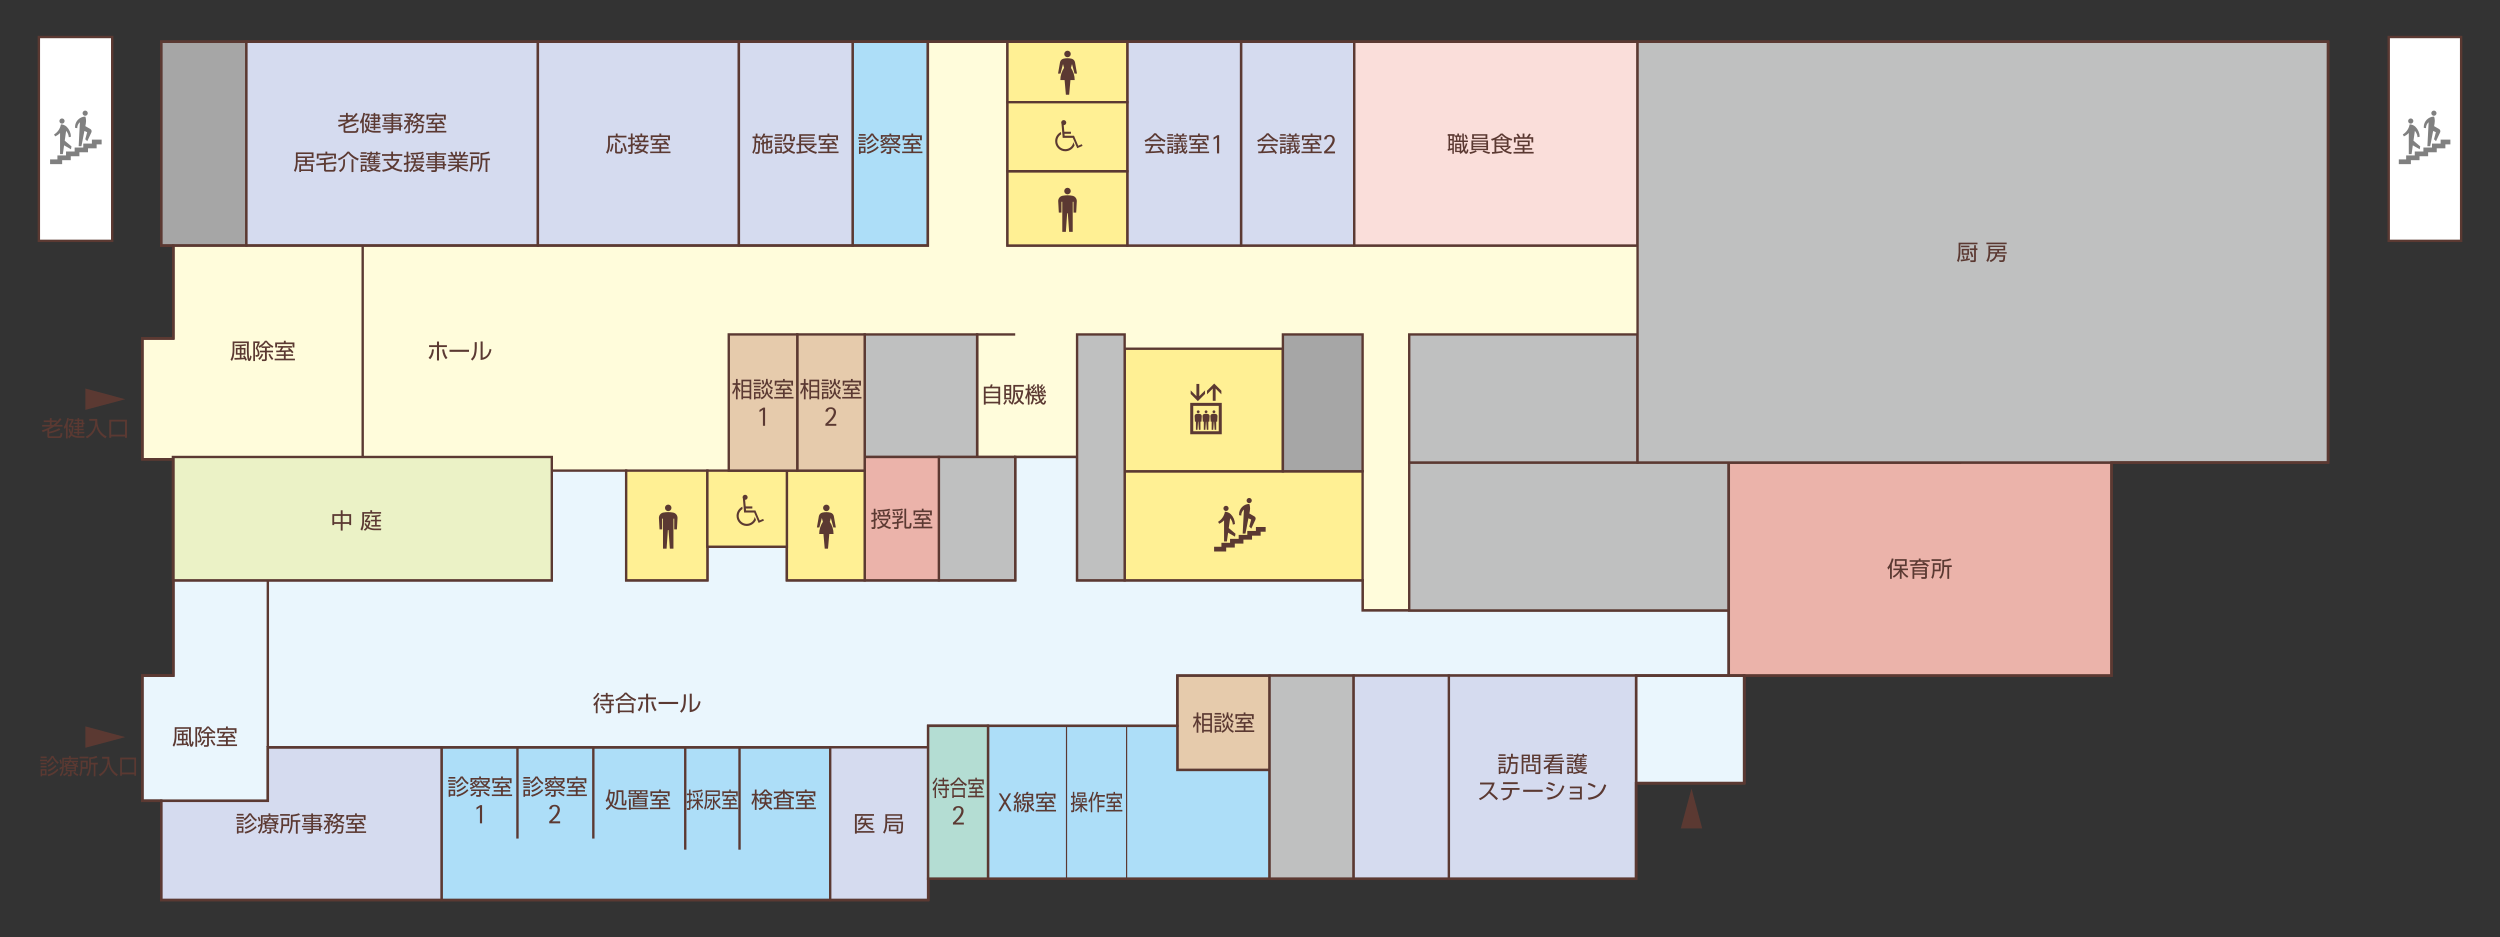 <?xml version="1.0" encoding="UTF-8"?>
<svg id="_レイヤー_6" data-name="レイヤー_6" xmlns="http://www.w3.org/2000/svg" width="643" height="241" version="1.1" xmlns:xlink="http://www.w3.org/1999/xlink" viewBox="0 0 643 241">
  <rect x="0" y="0" width="643" height="241" fill="#333333" stroke="none"/>
  <!-- Generator: Adobe Illustrator 29.3.1, SVG Export Plug-In . SVG Version: 2.1.0 Build 151)  -->
  <defs>
    <clipPath id="clippath">
      <rect width="643" height="241" fill="none"/>
    </clipPath>
  </defs>
  <g clip-path="url(#clippath)">
    <rect width="643" height="241" fill="#fff" opacity="0"/>
    <g>
      <g>
        <path d="M12.651,111.052c.61-.107,1.807-.457,2.563-.932l.311.406c-.818.446-2.179.842-2.874.954v.57c0,.17.119.17.197.17h2.213c.367,0,.474-.079.536-.875l.458.135c-.107,1.112-.401,1.181-.943,1.181h-2.394c-.288,0-.525-.051-.525-.396v-1.598c-.497.226-.886.355-1.214.463l-.214-.424c.446-.135,1.327-.423,2.309-.981h-2.23v-.43h1.976v-.745h-1.575v-.424h1.575v-.598h.463v.598h1.293v.424h-1.293v.745h.452c.875-.638,1.417-1.389,1.666-1.738l.417.242c-.452.661-.835,1.05-1.366,1.496h1.626v.43h-2.196c-.22.152-.564.384-1.23.723v.604Z" fill="#5b3932"/>
        <path d="M17.399,112.757h-.435v-2.901c-.147.265-.237.361-.356.485l-.22-.463c.48-.582.779-1.559.892-2.36l.452.073c-.057.328-.135.751-.333,1.293v3.873ZM21.757,112.17l-.073.44h-1.507c-1.084,0-1.643-.435-1.801-.587-.226.366-.429.553-.593.705l-.254-.418c.158-.124.35-.271.57-.632-.328-.503-.424-1.163-.458-1.372l.384-.057c.034.231.085.593.271.982.158-.475.198-.914.209-1.332h-.785v-.412c.226-.316.593-1.011.729-1.338h-.672v-.407h1.129v.424c-.192.423-.463.892-.711,1.327h.723c-.022,1.225-.282,1.976-.344,2.14.034.039.536.536,1.637.536h1.547ZM20.346,107.53v.366h1.089v.813h.271v.367h-.271v.812h-1.089v.406h1.163v.367h-1.163v.424h1.343v.378h-1.343v.503h-.407v-.503h-.965v-.378h.965v-.424h-.813v-.367h.813v-.406h-.734v-.361h.734v-.451h-1.033v-.367h1.033v-.44h-.734v-.373h.734v-.366h.407ZM21.018,108.269h-.672v.44h.672v-.44ZM21.018,109.076h-.672v.451h.672v-.451Z" fill="#5b3932"/>
        <path d="M25.004,107.743c-.045,2.214.745,3.631,2.433,4.539l-.333.464c-1.959-1.197-2.253-2.722-2.343-3.185-.226.982-.684,2.213-2.405,3.185l-.316-.446c.361-.17,1.191-.564,1.824-1.609.632-1.039.626-1.998.621-2.473h-1.536v-.475h2.055Z" fill="#5b3932"/>
        <path d="M28.6,112.611h-.491v-4.658h4.539v4.658h-.491v-.351h-3.557v.351ZM28.6,111.791h3.557v-3.37h-3.557v3.37Z" fill="#5b3932"/>
      </g>
      <g>
        <path d="M12.111,195.38v.4h-1.809v-.4h1.809ZM11.99,194.985h-1.535v-.406h1.535v.406ZM11.964,196.182v.406h-1.509v-.406h1.509ZM11.964,196.994v.396h-1.509v-.396h1.509ZM11.964,197.808v1.604h-1.133v.26h-.376v-1.863h1.509ZM11.593,198.203h-.762v.818h.762v-.818ZM11.995,195.922c.707-.485,1.083-1.146,1.265-1.49h.462c.3.632.788,1.259,1.372,1.654l-.254.412c-.63-.469-1.083-1.13-1.342-1.672-.249.514-.828,1.163-1.225,1.468l-.279-.372ZM12.218,199.225c1.123-.26,2.073-.903,2.525-1.513l.29.31c-.788.966-1.86,1.423-2.597,1.627l-.218-.424ZM12.274,196.842c.559-.271.899-.508,1.306-.96l.3.288c-.498.514-.859.785-1.377,1.051l-.229-.379ZM12.279,198.028c.894-.282,1.514-.784,1.936-1.259l.29.294c-.539.621-1.271,1.101-1.982,1.389l-.244-.424Z" fill="#5b3932"/>
        <path d="M16.019,194.889h1.753v-.457h.417v.457h1.89v.396h-3.659v1.535c0,1.857-.549,2.586-.752,2.856l-.31-.305c.229-.316.508-.723.62-1.772-.254.187-.447.294-.6.378l-.086-.463c.351-.152.467-.215.722-.355,0-.091.005-.197.005-.355v-1.914ZM15.557,196.503c-.056-.339-.147-.7-.264-1.021l.315-.169c.147.321.254.717.305,1.005l-.356.186ZM16.227,199.197c.406-.152.655-.305,1.016-.688l.295.271c-.432.469-.747.655-1.087.796l-.224-.378ZM19.54,198.389h-1.118v.909c0,.351-.218.361-.376.361h-.549l-.086-.406h.483c.102,0,.117-.022.117-.136v-.729h-1.092v-1.174c-.107.073-.142.096-.254.169l-.224-.339c.178-.096.31-.169.482-.299-.167-.197-.183-.215-.325-.339l.234-.237c.163.136.305.311.351.367.158-.141.285-.288.427-.497h-1.026v-.355h1.22c.051-.124.076-.197.117-.327l.401.051c-.051.141-.071.197-.106.276h1.849v.355h-1.184c.102.142.229.328.473.536.147-.175.269-.344.325-.429l.284.192c-.157.226-.335.418-.345.435.229.141.366.197.508.254l-.193.378c-.137-.073-.234-.124-.391-.231v1.214ZM19.169,197.057h-1.88v.339h1.88v-.339ZM19.169,197.706h-1.88v.355h1.88v-.355ZM18.996,196.73c-.294-.294-.422-.509-.534-.689h-.432c-.061.107-.203.356-.534.689h1.499ZM19.103,198.486c.366.389.579.524,1.052.711l-.224.384c-.391-.152-.823-.451-1.098-.796l.27-.299Z" fill="#5b3932"/>
        <path d="M22.554,195.646v2.066h-1.397c-.025.569-.097,1.349-.417,1.947l-.351-.339c.081-.158.218-.406.274-.808.051-.344.086-.683.086-.977v-1.891h1.804ZM22.731,195.053h-2.271v-.436h2.271v.436ZM22.152,196.069h-.996v1.214h.996v-1.214ZM23.367,196.176h1.778v.44h-.61v3.06h-.422v-3.06h-.747v.13c0,1.88-.574,2.647-.762,2.907l-.381-.315c.163-.192.412-.486.544-1.017.183-.734.183-1.208.183-1.435v-2.071c.534-.018,1.265-.136,1.86-.407l.244.418c-.548.227-.996.322-1.687.39v.96Z" fill="#5b3932"/>
        <path d="M28.112,194.646c-.041,2.214.671,3.631,2.19,4.539l-.3.464c-1.763-1.197-2.027-2.722-2.108-3.185-.203.982-.615,2.213-2.165,3.185l-.285-.446c.325-.17,1.072-.564,1.641-1.609.569-1.039.564-1.998.559-2.473h-1.382v-.475h1.85Z" fill="#5b3932"/>
        <path d="M31.349,199.513h-.442v-4.658h4.085v4.658h-.442v-.351h-3.201v.351ZM31.349,198.694h3.201v-3.37h-3.201v3.37Z" fill="#5b3932"/>
      </g>
      <rect x="614.379" y="9.52" width="18.625" height="52.426" fill="#fff" stroke="#5b3932" stroke-width=".612"/>
      <rect x="9.996" y="9.52" width="18.861" height="52.426" fill="#fff" stroke="#5b3932" stroke-width=".612"/>
      <polygon points="41.46 10.75 41.46 63.152 44.56 63.152 44.56 87.039 36.59 87.039 36.59 118.109 44.56 118.109 44.56 149.258 181.939 149.258 181.939 140.621 202.385 140.621 202.385 149.258 261.111 149.258 261.111 117.535 277.023 117.535 277.023 149.258 350.463 149.258 350.463 157.012 444.653 157.012 444.653 173.762 543.074 173.762 543.074 118.957 598.765 118.957 598.765 10.75 41.46 10.75" fill="#fffcdb" stroke="#5b3932" stroke-width=".612"/>
      <line x1="181.939" y1="149.258" x2="44.56" y2="149.258" fill="#c5dbf2" stroke="#5b3932" stroke-width=".612"/>
      <polygon points="444.653 173.762 444.653 157.012 350.463 157.012 350.463 149.258 277.023 149.258 277.023 117.535 261.111 117.535 261.111 149.258 202.385 149.258 202.385 140.621 181.939 140.621 181.939 149.258 161.049 149.258 161.049 121.043 141.924 121.043 141.924 149.258 44.56 149.258 44.56 173.762 36.59 173.762 36.59 205.976 41.46 205.976 41.46 231.48 238.715 231.48 238.715 226.031 420.785 226.031 420.785 201.418 448.594 201.418 448.594 173.762 444.653 173.762" fill="#eaf6fd" stroke="#5b3932" stroke-width=".612"/>
      <rect x="161.049" y="121.043" width="20.891" height="28.215" fill="#fff094" stroke="#5b3932" stroke-width=".612"/>
      <rect x="302.811" y="173.762" width="23.727" height="24.277" fill="#e6cbac" stroke="#5b3932" stroke-width=".612"/>
      <rect x="113.562" y="192.207" width="99.966" height="39.274" fill="#addef8" stroke="#5b3932" stroke-width=".612"/>
      <polygon points="68.886 192.207 68.886 205.976 41.46 205.976 41.46 231.48 113.562 231.48 113.562 192.207 68.886 192.207" fill="#d5dbef" stroke="#5b3932" stroke-width=".612"/>
      <rect x="362.449" y="118.957" width="82.204" height="38.055" fill="#bfc0c0" stroke="#5b3932" stroke-width=".612"/>
      <rect x="444.653" y="118.957" width="98.421" height="54.805" fill="#ebb3aa" stroke="#5b3932" stroke-width=".612"/>
      <rect x="420.785" y="173.762" width="27.809" height="27.656" fill="none" stroke="#5b3932" stroke-width=".612"/>
      <rect x="420.785" y="173.762" width="27.809" height="27.656" fill="none" stroke="#5b3932" stroke-width=".612"/>
      <rect x="289.263" y="121.207" width="61.2" height="28.051" fill="#fff094" stroke="#5b3932" stroke-width=".612"/>
      <rect x="289.263" y="89.691" width="40.698" height="31.516" fill="#fff094" stroke="#5b3932" stroke-width=".612"/>
      <rect x="222.398" y="86.02" width="28.922" height="31.516" fill="#bfc0c0" stroke="#5b3932" stroke-width=".612"/>
      <polyline points="261.111 86.02 251.319 86.02 251.319 117.535 261.111 117.535" fill="none" stroke="#5b3932" stroke-width=".612"/>
      <rect x="277.023" y="86.02" width="12.239" height="63.238" fill="#bfc0c0" stroke="#5b3932" stroke-width=".612"/>
      <rect x="329.961" y="86.02" width="20.502" height="35.187" fill="#a6a6a6" stroke="#5b3932" stroke-width=".612"/>
      <rect x="241.476" y="117.535" width="19.636" height="31.723" fill="#bfc0c0" stroke="#5b3932" stroke-width=".612"/>
      <rect x="222.398" y="117.535" width="19.078" height="31.723" fill="#ebb3aa" stroke="#5b3932" stroke-width=".612"/>
      <rect x="44.47" y="117.535" width="97.454" height="31.723" fill="#ebf2c6" stroke="#5b3932" stroke-width=".612"/>
      <rect x="202.385" y="121.043" width="20.013" height="28.215" fill="#fff094" stroke="#5b3932" stroke-width=".612"/>
      <rect x="181.939" y="121.043" width="20.445" height="19.578" fill="#fff094" stroke="#5b3932" stroke-width=".612"/>
      <rect x="41.46" y="10.75" width="21.917" height="52.402" fill="#a6a6a6" stroke="#5b3932" stroke-width=".612"/>
      <rect x="63.377" y="10.75" width="74.971" height="52.402" fill="#d5dbef" stroke="#5b3932" stroke-width=".612"/>
      <rect x="138.348" y="10.75" width="51.697" height="52.402" fill="#d5dbef" stroke="#5b3932" stroke-width=".612"/>
      <rect x="219.289" y="10.75" width="19.356" height="52.402" fill="#addef8" stroke="#5b3932" stroke-width=".612"/>
      <rect x="190.045" y="10.75" width="29.244" height="52.402" fill="#d5dbef" stroke="#5b3932" stroke-width=".612"/>
      <polygon points="504.115 118.957 504.115 91.543 449.344 91.543 449.344 63.152 259.116 63.152 259.116 10.75 238.646 10.75 238.646 63.152 44.56 63.152 44.56 87.039 36.59 87.039 36.59 118.109 44.56 118.109 44.56 173.762 36.59 173.762 36.59 205.976 41.46 205.976 68.886 205.976 68.886 192.207 238.715 192.207 238.715 186.699 302.811 186.699 302.811 173.762 444.653 173.762 444.653 118.957 504.115 118.957" fill="none" stroke="#5b3932" stroke-width=".612"/>
      <line x1="68.886" y1="192.109" x2="68.886" y2="149.406" fill="none" stroke="#5b3932" stroke-width=".612"/>
      <rect x="319.193" y="10.75" width="29.128" height="52.402" fill="#d5dbef" stroke="#5b3932" stroke-width=".612"/>
      <rect x="362.449" y="86.02" width="58.732" height="32.937" fill="#bfc0c0" stroke="#5b3932" stroke-width=".612"/>
      <rect x="289.939" y="10.75" width="29.255" height="52.402" fill="#d5dbef" stroke="#5b3932" stroke-width=".612"/>
      <rect x="348.321" y="10.75" width="72.859" height="52.402" fill="#fadeda" stroke="#5b3932" stroke-width=".612"/>
      <rect x="213.527" y="192.207" width="25.187" height="39.274" fill="#d5dbef" stroke="#5b3932" stroke-width=".612"/>
      <line x1="190.205" y1="192.207" x2="190.205" y2="218.535" fill="#d5dbef" stroke="#5b3932" stroke-width=".612"/>
      <line x1="176.244" y1="192.207" x2="176.244" y2="218.535" fill="#d5dbef" stroke="#5b3932" stroke-width=".612"/>
      <line x1="133.09" y1="192.207" x2="133.09" y2="215.68" fill="#d5dbef" stroke="#5b3932" stroke-width=".612"/>
      <line x1="152.605" y1="192.207" x2="152.605" y2="215.68" fill="#d5dbef" stroke="#5b3932" stroke-width=".612"/>
      <line x1="93.285" y1="63.313" x2="93.285" y2="117.641" fill="#d5dbef" stroke="#5b3932" stroke-width=".612"/>
      <rect x="238.715" y="186.699" width="15.399" height="39.332" fill="#96d0b6" stroke="#5b3932" stroke-width=".612"/>
      <polygon points="302.811 198.039 302.811 186.699 254.113 186.699 254.113 226.031 326.537 226.031 326.537 198.039 302.811 198.039" fill="#addef8" stroke="#5b3932" stroke-width=".612"/>
      <rect x="238.715" y="186.699" width="15.399" height="39.332" fill="#b4ddd3" stroke="#5b3932" stroke-width=".612"/>
      <line x1="274.309" y1="226.031" x2="274.309" y2="186.699" fill="#96d0b6" stroke="#5b3932" stroke-width=".306"/>
      <line x1="289.762" y1="226.031" x2="289.762" y2="186.699" fill="#96d0b6" stroke="#5b3932" stroke-width=".306"/>
      <rect x="326.537" y="173.762" width="21.625" height="52.27" fill="#bfc0c0" stroke="#5b3932" stroke-width=".612"/>
      <rect x="372.642" y="173.762" width="48.144" height="52.27" fill="#d5dbef" stroke="#5b3932" stroke-width=".612"/>
      <rect x="348.162" y="173.762" width="24.479" height="52.27" fill="#d5dbef" stroke="#5b3932" stroke-width=".612"/>
      <rect x="205.051" y="86.012" width="17.347" height="35.031" fill="#e6cbac" stroke="#5b3932" stroke-width=".612"/>
      <rect x="187.437" y="86.012" width="17.614" height="35.031" fill="#e6cbac" stroke="#5b3932" stroke-width=".612"/>
      <rect x="259.116" y="10.75" width="30.822" height="15.535" fill="#fff094" stroke="#5b3932" stroke-width=".612"/>
      <rect x="259.116" y="44.031" width="30.822" height="19.121" fill="#fff094" stroke="#5b3932" stroke-width=".612"/>
      <rect x="259.116" y="26.285" width="30.822" height="17.746" fill="#fff094" stroke="#5b3932" stroke-width=".612"/>
      <rect x="421.181" y="10.75" width="177.585" height="108.207" fill="#bfc0c0" stroke="#5b3932" stroke-width=".612"/>
      <polygon points="41.46 10.75 41.46 63.152 44.56 63.152 44.56 87.039 36.59 87.039 36.59 118.109 44.56 118.109 44.56 173.762 36.59 173.762 36.59 205.976 41.46 205.976 41.46 231.48 238.715 231.48 238.715 226.031 242.148 226.031 420.785 226.031 420.785 201.418 448.594 201.418 448.594 173.762 543.074 173.762 543.074 118.957 598.765 118.957 598.765 10.75 41.46 10.75" fill="none" stroke="#5b3932" stroke-width=".612"/>
      <polyline points="32.207 102.676 21.958 99.93 21.958 105.422 32.207 102.676" fill="#5b3932"/>
      <polygon points="435.056 202.812 432.31 213.062 437.803 213.062 435.056 202.812" fill="#5b3932" fill-rule="evenodd"/>
      <polyline points="32.207 189.582 21.958 186.832 21.958 192.324 32.207 189.582" fill="#5b3932"/>
      <path d="M158.854,34.348v.559h2.275v.447h-4.257v1.801c0,.846-.136,1.711-.627,2.404l-.372-.361c.181-.287.276-.445.372-.801.097-.35.158-.967.158-1.221v-2.269h1.987v-.559h.463ZM156.844,38.836c.322-.58.457-1.225.531-1.869l.412.074c-.028.283-.125,1.254-.57,2.022l-.373-.227ZM159.362,36.754c-.367-.367-.718-.605-1.248-.865l.282-.361c.35.17.863.48,1.276.869l-.31.357ZM158.65,36.662v2.23c0,.147.057.152.181.152h.599c.158,0,.186-.051.209-.123.028-.098.073-.611.085-.875l.474.105c-.102,1-.163,1.074-.237,1.164-.096.113-.282.164-.435.164h-.875c-.395,0-.451-.238-.451-.418v-2.4h.451ZM160.751,39.051c-.158-.863-.316-1.389-.666-2.129l.451-.158c.271.611.548,1.445.688,2.158l-.474.129Z" fill="#5b3932"/>
      <path d="M164.231,37.188c.164-.281.221-.406.282-.535l.463.102c-.056.107-.106.213-.236.434h2.061v.412h-.554c-.085.232-.248.684-.604,1.068.688.314.897.473,1.027.574l-.237.379c-.175-.129-.469-.356-1.129-.648-.097.06-.694.49-2.038.631l-.142-.439c.943-.074,1.366-.254,1.66-.4-.678-.244-1.112-.356-1.355-.412.142-.176.294-.361.542-.752h-.768v-.355c-.136.068-.169.08-.497.209v1.711c0,.287-.158.439-.457.439h-.593l-.062-.473h.497c.119,0,.164-.006.164-.149v-1.353c-.401.141-.508.174-.661.225l-.102-.475c.215-.055.446-.117.763-.236v-1.35h-.694v-.424h.694v-1.037h.451v1.037h.565v.424h-.565v1.191c.249-.09.407-.158.548-.221l.062.424h.914ZM165.175,34.332v.524h1.496v.412h-.576c-.039.17-.102.447-.266.875h.972v.424h-3.597v-.424h.869c-.056-.299-.135-.586-.225-.875h-.502v-.412h1.371v-.524h.458ZM164.491,37.6c-.226.35-.293.441-.384.559.226.047.531.125,1.084.328.356-.322.481-.666.559-.887h-1.259ZM165.384,36.143c.118-.287.186-.535.248-.875h-1.338c.107.356.175.639.226.875h.864Z" fill="#5b3932"/>
      <path d="M170.067,37.842h1.891v.414h-1.891v.711h2.377v.424h-5.217v-.424h2.371v-.711h-1.88v-.414h1.88v-.592c-.31.006-1.671.057-1.948.063l-.039-.424c.061.006.762-.012.875-.012.282-.445.345-.586.418-.75h-.898v-.4h3.653v.4h-2.241c-.203.367-.226.406-.435.738.863-.016,1.056-.022,2.004-.078-.169-.152-.282-.236-.396-.322l.356-.275c.542.377.937.84,1.129,1.088l-.367.307c-.091-.125-.146-.205-.355-.441-.17.012-1.236.074-1.287.08v.619ZM170.072,34.342v.457h2.236v1.277h-.48v-.848h-3.997v.848h-.469v-1.277h2.236v-.457h.474Z" fill="#5b3932"/>
      <path d="M196.823,34.393c-.046.147-.097.316-.215.537h2.14v.418h-2.399c-.288.406-.525.603-.666.728l-.288-.35c.102-.08.136-.103.231-.193h-1.135v.746h1.005c-.012,1.416-.045,2.699-.197,3.043-.057.123-.152.248-.542.248h-.434l-.085-.451h.446c.102,0,.191,0,.242-.152.067-.215.119-1.525.124-2.254h-.559v.107c0,1.068-.186,1.994-.694,2.727l-.322-.371c.209-.334.588-.932.588-2.361v-1.281h-.509v-.434h.813v-.74h.457v.74h.814v.422c.051-.051.479-.463.739-1.19l.446.061ZM197.065,36.42v-.842h.424v.734l1.066-.272c-.017,1.52-.017,1.684-.067,1.858-.045.152-.136.277-.475.277h-.344l-.063-.43.316.006c.096,0,.169-.021.187-.203.017-.141.017-.693.017-.953l-.638.158v1.828h-.424v-1.721l-.581.146v1.766c0,.25.084.277.282.277h1.196c.266,0,.351,0,.351-.693l.446.129c-.046.791-.113.994-.604.994h-1.564c-.288,0-.542-.068-.542-.451v-1.92l-.339.084-.073-.406.412-.107v-.797h.435v.684l.581-.146Z" fill="#5b3932"/>
      <path d="M201.292,35.309v.406h-2.123v-.406h2.123ZM201.1,34.512v.4h-1.75v-.4h1.75ZM201.1,36.104v.406h-1.75v-.406h1.75ZM201.1,36.906v.406h-1.75v-.406h1.75ZM201.1,37.719v1.609h-1.338v.254h-.412v-1.863h1.75ZM200.688,38.098h-.926v.84h.926v-.84ZM204.29,39.582c-.401-.125-.909-.31-1.468-.717-.661.496-1.186.637-1.474.717l-.237-.441c.723-.168,1.09-.389,1.35-.57-.491-.451-.672-.863-.773-1.088l.384-.164c.096.215.293.621.723.982.27-.25.536-.57.796-1.113h-2.151v-.445h2.631v.44c-.096.248-.311.809-.903,1.383.531.334,1.027.486,1.333.57l-.209.447ZM203.59,34.512v1.248c0,.057.017.147.136.147h.13c.078,0,.112-.033.135-.125.023-.084.057-.422.068-.615l.423.102c-.017,1.045-.299,1.078-.502,1.078h-.452c-.084,0-.378,0-.378-.361v-1.037h-.903c-.051.851-.209,1.195-.66,1.557l-.339-.344c.4-.254.564-.728.564-1.395,0-.101,0-.17-.006-.254h1.784Z" fill="#5b3932"/>
      <path d="M209.595,37.611c-.452.379-1.135.791-1.197.824.762.463,1.389.598,1.727.666l-.226.48c-1.688-.492-2.648-1.254-3.089-2.236h-.773v1.648c.509-.039,1.163-.123,1.66-.221v.424c-.881.193-2.258.305-2.767.334l-.108-.447c.232-.01.446-.021.734-.051v-1.687h-.734v-.406h.734v-2.422h4.031v.412h-3.552v.418h3.365v.361h-3.365v.418h3.365v.361h-3.365v.451h3.992v.406h-.745l.311.266ZM207.291,37.346c.067.137.22.424.729.83.276-.17.863-.576,1.129-.83h-1.857Z" fill="#5b3932"/>
      <path d="M213.296,37.842h1.891v.414h-1.891v.711h2.377v.424h-5.217v-.424h2.371v-.711h-1.88v-.414h1.88v-.592c-.311.006-1.671.057-1.948.063l-.039-.424c.062.006.762-.012.875-.012.282-.445.345-.586.418-.75h-.898v-.4h3.653v.4h-2.241c-.203.367-.226.406-.435.738.863-.016,1.056-.022,2.004-.078-.169-.152-.282-.236-.395-.322l.356-.275c.542.377.937.84,1.129,1.088l-.367.307c-.091-.125-.147-.205-.356-.441-.17.012-1.236.074-1.287.08v.619ZM213.301,34.342v.457h2.236v1.277h-.481v-.848h-3.997v.848h-.469v-1.277h2.236v-.457h.474Z" fill="#5b3932"/>
      <path d="M374.826,34.834v-.492h.424v.492h.666v.377h-.209c-.022.26-.073.627-.135.932h.536c-.018-.49-.022-.693-.028-1.801h.412c0,.193.006,1.469.017,1.801h1.056v.385h-1.044c.039.633.073.955.13,1.32.231-.463.321-.801.378-1.022l.384.125c-.112.367-.316.971-.626,1.49.056.197.181.588.305.588.118,0,.191-.447.226-.668l.373.187c-.136.738-.322,1.01-.599,1.01-.249,0-.412-.215-.604-.711-.333.394-.654.598-.858.734l-.282-.328c.102-.063.125-.072.221-.141h-1.305v-2.186h1.57v1.982c.287-.242.417-.424.508-.543-.119-.514-.17-.971-.221-1.84h-2.1v-.385h.491c-.046-.439-.097-.773-.124-.932h-.26v-.281h-.198v4.652h-.39v-1.068c-.418.125-.705.193-1.129.266l-.073-.445c.146-.018.175-.023.226-.033v-3.371h-.215v-.424h1.784v.328h.694ZM373.539,34.93h-.593v.807h.593v-.807ZM373.539,36.127h-.593v.818h.593v-.818ZM372.946,38.232c.073-.012.554-.113.593-.125v-.773h-.593v.898ZM375.447,37.277h-.802v.549h.802v-.549ZM375.447,38.164h-.802v.615h.802v-.615ZM375.216,36.143c.063-.305.102-.795.107-.932h-.564c.073.436.102.773.113.932h.344ZM377.124,35.805c-.175-.52-.181-.537-.423-1.057l.361-.141c.169.289.361.752.44,1.033l-.379.164Z" fill="#5b3932"/>
      <path d="M379.826,38.973c-.22.135-.609.371-1.687.625l-.227-.434c1.045-.17,1.394-.373,1.615-.52l.299.328ZM382.723,36.121v2.49h-4.269v-2.49h4.269ZM378.635,34.524h3.907v1.248h-3.907v-1.248ZM378.9,36.471v.367h3.37v-.367h-3.37ZM378.9,37.154v.383h3.37v-.383h-3.37ZM378.9,37.859v.391h3.37v-.391h-3.37ZM379.087,35.426h2.992v-.541h-2.992v.541ZM381.605,38.645c.61.379,1.355.48,1.66.508l-.221.436c-.559-.092-1.265-.352-1.744-.627l.305-.316Z" fill="#5b3932"/>
      <path d="M387.999,37.758c.147-.135.197-.197.266-.275l.361.299c-.181.164-.576.535-1.265.959.666.328,1.23.406,1.496.441l-.215.445c-1.078-.209-2.219-.695-2.834-1.801h-.96v1.203c.96-.098,1.304-.158,1.592-.215l.051.418c-.881.174-2.404.315-2.715.338l-.062-.457c.333-.018.485-.029.672-.045v-3.123c-.327.143-.48.193-.66.248l-.237-.451c.39-.102,1.586-.394,2.495-1.389h.52c.327.379.96,1.033,2.462,1.4l-.243.439c-.192-.066-.406-.141-.723-.275v1.84ZM387.694,35.777c-.593-.289-1-.588-1.463-1.051-.508.531-1.236.914-1.496,1.051h1.242v-.588h.463v.588h1.254ZM387.547,36.154h-2.698v.469h2.698v-.469ZM387.547,36.963h-2.698v.478h2.698v-.478ZM386.288,37.826c.101.147.271.395.678.688.418-.242.83-.574.954-.688h-1.632Z" fill="#5b3932"/>
      <path d="M392.09,39.068h2.365v.428h-5.183v-.428h2.354v-.576h-1.981v-.4h1.981v-.486h-1.333v-1.457h3.145v1.457h-1.35v.486h1.987v.4h-1.987v.576ZM391.621,35.291v-.937h.463v.937h.599c.316-.373.559-.836.609-.937l.44.182c-.146.264-.305.508-.491.756h1.107v1.344h-.463v-.937h-4.048v.937h-.463v-1.344h1.124c-.147-.283-.367-.594-.491-.756l.406-.182c.316.385.536.807.609.937h.599ZM392.987,36.533h-2.235v.69h2.235v-.69Z" fill="#5b3932"/>
      <path d="M508.608,62.408v.418h-4.393v2.076c0,.244-.012,1.543-.485,2.508l-.401-.334c.361-.621.424-1.947.424-2.174v-2.494h4.855ZM506.638,66.861c-.525.119-1.259.266-2.298.379l-.073-.44c.463-.029.898-.086,1.36-.158.067-.227.164-.615.231-.967l.429.074c-.027.17-.051.231-.231.818.147-.021.435-.072.57-.107l.012.4ZM506.53,63.193v.395h-2.146v-.395h2.146ZM506.417,64.012v1.518h-1.862v-1.518h1.862ZM504.916,66.598c-.046-.301-.147-.611-.231-.815l.406-.084c.079.176.203.633.237.801l-.412.098ZM505.994,64.395h-1.005v.762h1.005v-.762ZM508.196,63.057v.83h.4v.424h-.4v2.676c0,.287-.153.424-.424.424h-.966l-.079-.457.824.006c.164,0,.187-.068.187-.199v-2.449h-1.141v-.424h1.141v-.83h.458ZM507.084,66.168c-.04-.418-.306-1.113-.452-1.383l.406-.131c.192.367.407.904.486,1.389l-.44.125Z" fill="#5b3932"/>
      <path d="M515.751,65.637c-.017.48-.085,1.221-.175,1.434-.124.289-.458.316-.587.316h-.712l-.124-.457.706.006c.293,0,.355-.051.4-.926h-1.762c-.344.881-1.061,1.219-1.496,1.4l-.254-.412c1.214-.447,1.423-1.236,1.462-1.774h-1.332c-.034.824-.226,1.621-.587,2.147l-.412-.311c.394-.576.536-1.311.536-2.016v-1.881h4.319v1.248h-1.581v.439h1.976v.373h-2.456c-.011.131-.022.248-.061.412h2.14ZM516.118,62.397v.418h-5.217v-.418h5.217ZM515.271,63.525h-3.394v.525h3.394v-.525ZM513.696,64.412h-1.818v.439h1.818v-.439Z" fill="#5b3932"/>
      <path d="M222.766,35.291v.4h-2.011v-.4h2.011ZM222.63,34.897h-1.705v-.408h1.705v.408ZM222.602,36.092v.408h-1.677v-.408h1.677ZM222.602,36.906v.394h-1.677v-.394h1.677ZM222.602,37.719v1.604h-1.259v.26h-.418v-1.863h1.677ZM222.189,38.113h-.847v.818h.847v-.818ZM222.636,35.832c.784-.484,1.202-1.144,1.405-1.49h.514c.333.633.875,1.26,1.524,1.654l-.282.412c-.7-.469-1.202-1.129-1.49-1.67-.276.514-.92,1.162-1.36,1.467l-.311-.373ZM222.884,39.135c1.248-.26,2.304-.902,2.806-1.512l.322.31c-.875.965-2.066,1.422-2.885,1.625l-.243-.424ZM222.946,36.754c.621-.272.999-.51,1.45-.961l.333.289c-.553.514-.954.783-1.529,1.049l-.254-.377ZM222.951,37.94c.994-.283,1.683-.785,2.151-1.26l.322.293c-.599.621-1.412,1.101-2.202,1.389l-.272-.422Z" fill="#5b3932"/>
      <path d="M226.359,37.232c.395-.096.621-.18.853-.287-.148-.182-.288-.328-.384-.43-.107.057-.142.068-.231.102l-.192-.332c.609-.209,1.118-.678,1.36-1.084l.373.135c-.057.084-.096.146-.17.242h.943v.328c-.067.146-.231.508-.773.926h1.931c-.339-.254-.768-.627-1.151-1.383l.39-.107c.084.147.181.311.372.553v-.326h1.344v-.424h-4.025v.627h-.451v-1.027h2.213v-.396h.469v.396h2.235v1.027h-.282v.168c-.187.316-.491.639-.581.74.344.203.694.344,1.066.486l-.231.418c-.615-.256-.988-.48-1.281-.689v.322h-2.157v-.283c-.508.34-.959.525-1.445.684l-.191-.385ZM226.449,39.074c.237-.092.791-.295,1.271-.853l.373.227c-.316.424-.848.795-1.355.998l-.288-.371ZM229.222,38.092v1.117c0,.248-.136.373-.441.373h-.717l-.107-.469.66.006c.068,0,.147,0,.147-.096v-.932h-2.078v-.396h4.636v.396h-2.101ZM227.844,36.596c-.13-.143-.248-.244-.474-.447-.147.113-.221.164-.294.209.113.113.294.311.412.453.113-.057.254-.143.355-.215ZM227.675,35.889c-.034.029-.057.051-.073.068.315.287.35.317.479.451.26-.23.333-.377.406-.519h-.813ZM229.685,35.906c.243.287.44.457.57.553.31-.326.378-.457.429-.553h-.999ZM230.176,38.227c.599.52,1.033.717,1.366.842l-.271.383c-.553-.23-.977-.535-1.445-.971l.351-.254Z" fill="#5b3932"/>
      <path d="M234.865,37.842h1.891v.414h-1.891v.711h2.377v.424h-5.217v-.424h2.371v-.711h-1.88v-.414h1.88v-.592c-.311.006-1.671.057-1.948.063l-.039-.424c.062.006.762-.012.875-.012.282-.445.345-.586.418-.75h-.897v-.4h3.652v.4h-2.241c-.203.367-.226.406-.435.738.863-.016,1.056-.022,2.004-.078-.169-.152-.282-.236-.396-.322l.357-.275c.542.377.936.84,1.129,1.088l-.367.307c-.09-.125-.146-.205-.355-.441-.17.012-1.236.074-1.287.08v.619ZM234.87,34.342v.457h2.236v1.277h-.48v-.848h-3.997v.848h-.469v-1.277h2.236v-.457h.474Z" fill="#5b3932"/>
      <path d="M298.593,36.33h-2.987v-.316c-.502.31-.813.445-1.005.525l-.231-.457c1.683-.662,2.315-1.576,2.468-1.801h.502c.587.783,1.485,1.467,2.468,1.816l-.249.453c-.248-.113-.564-.26-.965-.531v.311ZM298.096,37.668c.603.592.948.988,1.383,1.676l-.406.272c-.09-.152-.158-.26-.276-.434-.943.135-3.246.236-4.116.236l-.051-.463h.779c.356-.609.57-1.135.694-1.463h-1.547v-.434h5.042v.434h-2.947c-.136.311-.361.803-.728,1.451.142-.006.773-.021.892-.027.689-.029,1.27-.08,1.688-.119-.057-.074-.339-.43-.779-.875l.373-.254ZM298.412,35.9c-.797-.564-1.124-.971-1.321-1.219-.355.496-.836.891-1.31,1.219h2.631Z" fill="#5b3932"/>
      <path d="M301.848,35.297v.406h-1.722v-.406h1.722ZM301.712,34.5v.4h-1.417v-.4h1.417ZM301.712,36.076v.406h-1.417v-.406h1.417ZM301.712,36.895v.406h-1.417v-.406h1.417ZM301.712,37.719v1.609h-1.022v.248h-.395v-1.857h1.417ZM301.312,38.092h-.621v.857h.621v-.857ZM305.134,38c-.125.188-.288.43-.593.729.112.238.197.316.276.316.107,0,.164-.107.321-.525l.294.301c-.164.377-.35.738-.576.738-.157,0-.434-.152-.643-.553-.344.266-.565.355-.762.439l-.231-.365c.26-.107.53-.232.835-.459-.067-.225-.124-.434-.186-.881h-.87v.453c.328-.057.418-.08.588-.113v.322c-.176.045-.333.084-.588.135v.699c0,.25-.152.34-.378.34h-.536l-.085-.418.463.006c.101,0,.136-.018.136-.147v-.406c-.367.061-.519.078-.706.102l-.045-.379c.418-.039.564-.051.751-.078v-.516h-.734v-.332h.734v-.328c-.215.018-.345.029-.57.039l-.096-.326c.169-.006.824-.029,1.468-.17l.163.322c-.254.039-.4.068-.565.084v.379h.83c-.034-.43-.039-.559-.051-.807h.418c0,.203.006.406.034.807h1.117v.332h-1.078c.045.34.091.492.119.588.203-.215.305-.367.389-.508l.356.18ZM302.655,34.795c-.091-.188-.124-.25-.198-.361l.43-.131c.011.023.186.305.26.492h.796c.034-.063.085-.164.124-.256.039-.096.073-.197.09-.236l.481.084c-.045.113-.067.164-.203.408h.813v.314h-1.468v.346h1.242v.31h-1.242v.367h1.569v.338h-3.483v-.338h1.491v-.367h-1.237v-.31h1.237v-.346h-1.435v-.314h.734ZM304.84,37.277c-.141-.254-.322-.434-.4-.518l.321-.17c.073.062.282.254.429.478l-.35.209Z" fill="#5b3932"/>
      <path d="M308.604,37.842h1.891v.414h-1.891v.711h2.377v.424h-5.217v-.424h2.371v-.711h-1.88v-.414h1.88v-.592c-.311.006-1.671.057-1.948.063l-.039-.424c.061.006.762-.012.875-.012.282-.445.345-.586.418-.75h-.897v-.4h3.652v.4h-2.241c-.203.367-.226.406-.435.738.863-.016,1.056-.022,2.004-.078-.169-.152-.282-.236-.395-.322l.356-.275c.542.377.937.84,1.129,1.088l-.367.307c-.09-.125-.147-.205-.356-.441-.17.012-1.236.074-1.287.08v.619ZM308.608,34.342v.457h2.236v1.277h-.48v-.848h-3.997v.848h-.469v-1.277h2.236v-.457h.474Z" fill="#5b3932"/>
      <path d="M313.005,35.342l-.886.598v-.561l.968-.605h.473v4.682h-.555v-4.113Z" fill="#5b3932"/>
      <path d="M190.225,100.875c-.107-.135-.258-.338-.5-.83v2.66h-.439v-2.828c-.215.666-.414,1.094-.769,1.602l-.193-.529c.499-.65.795-1.469.929-1.965h-.838v-.441h.871v-1.078h.439v1.078h.715v.441h-.715v.377c.107.238.398.752.758,1.113l-.258.4ZM193.222,102.705h-.435v-.311h-1.666v.311h-.43v-5.049h2.53v5.049ZM192.787,98.086h-1.666v.988h1.666v-.988ZM192.787,99.486h-1.666v1.006h1.666v-1.006ZM192.787,100.908h-1.666v1.057h1.666v-1.057Z" fill="#5b3932"/>
      <path d="M195.758,98.42v.406h-1.986v-.406h1.986ZM195.581,98.018h-1.649v-.406h1.649v.406ZM195.581,99.221v.406h-1.649v-.406h1.649ZM195.581,100.029v.412h-1.649v-.412h1.649ZM195.581,100.842v1.619h-1.257v.244h-.393v-1.863h1.649ZM195.189,101.231h-.865v.836h.865v-.836ZM197.429,99.854v.395c0,1.445,1.053,1.869,1.418,2.016l-.21.441c-1.068-.492-1.277-1.125-1.385-1.457-.274.762-.758,1.209-1.365,1.457l-.246-.418c.22-.08.697-.254.977-.678.274-.418.403-.926.403-1.338v-.418h.408ZM197.439,97.453v.322c0,.824.451,1.553,1.391,1.938l-.225.428c-1.026-.508-1.284-1.213-1.37-1.451-.339.961-1.074,1.334-1.306,1.445l-.241-.412c.215-.09.649-.287.913-.676.269-.402.419-.887.419-1.254v-.34h.419ZM196.204,101.424c-.081-.379-.167-.662-.339-1.045l.393-.143c.166.34.295.764.365,1.045l-.419.142ZM196.14,98.895c-.026-.346-.124-.752-.241-1.063l.392-.119c.118.289.236.734.274,1.045l-.425.137ZM197.826,98.701c.161-.299.29-.586.397-1.004l.403.152c-.086.316-.258.729-.43,1.027l-.371-.176ZM197.837,101.254c.155-.266.333-.639.419-1.057l.402.131c-.144.57-.31.881-.456,1.117l-.365-.191Z" fill="#5b3932"/>
      <path d="M201.834,100.959h1.8v.414h-1.8v.711h2.262v.424h-4.963v-.424h2.256v-.711h-1.789v-.414h1.789v-.592c-.295.006-1.59.057-1.854.063l-.037-.424c.059.006.725-.012.832-.012.269-.445.328-.586.398-.75h-.855v-.4h3.476v.4h-2.133c-.193.367-.215.406-.414.738.822-.016,1.005-.021,1.907-.078-.161-.152-.269-.236-.376-.322l.338-.275c.516.377.892.84,1.074,1.088l-.349.307c-.086-.125-.14-.205-.339-.441-.16.012-1.176.074-1.225.08v.619ZM201.84,97.459v.457h2.127v1.277h-.457v-.848h-3.803v.848h-.445v-1.277h2.127v-.457h.451Z" fill="#5b3932"/>
      <path d="M196.224,105.399l-.886.598v-.561l.968-.605h.473v4.682h-.555v-4.113Z" fill="#5b3932"/>
      <path d="M117.236,200.652v.4h-2.011v-.4h2.011ZM117.101,200.258h-1.705v-.408h1.705v.408ZM117.072,201.453v.408h-1.677v-.408h1.677ZM117.072,202.267v.395h-1.677v-.395h1.677ZM117.072,203.08v1.603h-1.259v.26h-.418v-1.863h1.677ZM116.66,203.474h-.847v.818h.847v-.818ZM117.106,201.193c.784-.484,1.202-1.145,1.405-1.49h.514c.333.633.875,1.26,1.524,1.654l-.282.412c-.7-.469-1.202-1.129-1.49-1.67-.276.514-.92,1.162-1.36,1.467l-.311-.373ZM117.355,204.496c1.248-.26,2.304-.902,2.806-1.512l.322.311c-.875.965-2.066,1.422-2.885,1.625l-.243-.424ZM117.417,202.115c.621-.272.999-.51,1.45-.961l.333.289c-.553.514-.954.783-1.529,1.049l-.254-.377ZM117.422,203.301c.994-.283,1.683-.785,2.151-1.26l.322.293c-.599.621-1.412,1.102-2.202,1.389l-.271-.422Z" fill="#5b3932"/>
      <path d="M120.83,202.594c.394-.096.621-.18.852-.287-.147-.182-.288-.328-.384-.43-.107.057-.142.068-.231.102l-.192-.332c.609-.209,1.118-.678,1.36-1.084l.373.135c-.057.084-.096.146-.17.242h.943v.328c-.067.147-.231.508-.773.926h1.931c-.339-.254-.768-.627-1.151-1.383l.39-.107c.084.146.181.311.372.553v-.326h1.344v-.424h-4.025v.627h-.451v-1.027h2.213v-.397h.469v.397h2.235v1.027h-.282v.168c-.187.316-.491.639-.581.74.344.203.694.344,1.066.486l-.231.418c-.615-.256-.988-.48-1.281-.689v.322h-2.157v-.283c-.508.34-.959.525-1.445.684l-.191-.385ZM120.92,204.435c.237-.092.791-.295,1.27-.854l.373.227c-.316.424-.848.795-1.356.998l-.288-.371ZM123.692,203.453v1.117c0,.248-.136.373-.44.373h-.717l-.107-.469.66.006c.068,0,.147,0,.147-.096v-.932h-2.078v-.396h4.636v.396h-2.101ZM122.314,201.957c-.13-.142-.248-.244-.474-.447-.147.113-.221.164-.294.209.113.113.294.311.412.453.113-.057.254-.143.355-.215ZM122.146,201.25c-.034.029-.057.051-.073.068.315.287.35.316.479.451.26-.23.333-.377.406-.52h-.812ZM124.155,201.267c.243.287.44.457.57.553.311-.326.378-.457.429-.553h-.999ZM124.647,203.588c.599.519,1.033.717,1.366.842l-.272.383c-.553-.231-.977-.535-1.445-.971l.351-.254Z" fill="#5b3932"/>
      <path d="M129.336,203.205h1.891v.412h-1.891v.711h2.377v.424h-5.217v-.424h2.371v-.711h-1.88v-.412h1.88v-.594c-.311.006-1.671.057-1.948.062l-.039-.424c.061.006.762-.012.875-.012.282-.445.345-.586.418-.75h-.897v-.4h3.652v.4h-2.241c-.203.367-.226.406-.435.738.863-.016,1.056-.021,2.004-.078-.169-.152-.282-.236-.396-.322l.356-.275c.542.377.937.84,1.129,1.088l-.367.307c-.09-.125-.147-.205-.356-.441-.17.012-1.236.074-1.287.08v.621ZM129.341,199.703v.457h2.236v1.277h-.48v-.848h-3.997v.848h-.469v-1.277h2.236v-.457h.474Z" fill="#5b3932"/>
      <path d="M123.437,207.642l-.886.598v-.561l.968-.606h.473v4.682h-.555v-4.113Z" fill="#5b3932"/>
      <path d="M136.47,200.652v.4h-2.011v-.4h2.011ZM136.334,200.258h-1.705v-.408h1.705v.408ZM136.306,201.453v.408h-1.677v-.408h1.677ZM136.306,202.267v.395h-1.677v-.395h1.677ZM136.306,203.08v1.603h-1.259v.26h-.418v-1.863h1.677ZM135.894,203.474h-.847v.818h.847v-.818ZM136.34,201.193c.784-.484,1.202-1.145,1.405-1.49h.514c.333.633.875,1.26,1.524,1.654l-.282.412c-.7-.469-1.202-1.129-1.49-1.67-.276.514-.92,1.162-1.36,1.467l-.311-.373ZM136.588,204.496c1.248-.26,2.304-.902,2.806-1.512l.322.311c-.875.965-2.066,1.422-2.885,1.625l-.243-.424ZM136.65,202.115c.621-.272.999-.51,1.45-.961l.333.289c-.553.514-.954.783-1.529,1.049l-.254-.377ZM136.655,203.301c.994-.283,1.683-.785,2.151-1.26l.322.293c-.599.621-1.412,1.102-2.202,1.389l-.271-.422Z" fill="#5b3932"/>
      <path d="M140.064,202.594c.394-.096.621-.18.852-.287-.147-.182-.288-.328-.384-.43-.107.057-.142.068-.231.102l-.192-.332c.609-.209,1.118-.678,1.36-1.084l.373.135c-.057.084-.096.146-.17.242h.943v.328c-.067.147-.231.508-.773.926h1.931c-.339-.254-.768-.627-1.151-1.383l.39-.107c.084.146.181.311.372.553v-.326h1.344v-.424h-4.025v.627h-.451v-1.027h2.213v-.397h.469v.397h2.235v1.027h-.282v.168c-.187.316-.491.639-.582.74.345.203.695.344,1.067.486l-.231.418c-.615-.256-.988-.48-1.281-.689v.322h-2.157v-.283c-.508.34-.959.525-1.445.684l-.191-.385ZM140.153,204.435c.237-.092.791-.295,1.27-.854l.373.227c-.316.424-.848.795-1.356.998l-.288-.371ZM142.926,203.453v1.117c0,.248-.136.373-.44.373h-.717l-.107-.469.66.006c.068,0,.147,0,.147-.096v-.932h-2.078v-.396h4.635v.396h-2.1ZM141.548,201.957c-.13-.142-.248-.244-.474-.447-.147.113-.221.164-.294.209.113.113.294.311.412.453.113-.057.254-.143.355-.215ZM141.379,201.25c-.034.029-.057.051-.073.068.315.287.35.316.479.451.26-.23.333-.377.406-.52h-.812ZM143.389,201.267c.243.287.44.457.57.553.311-.326.378-.457.429-.553h-.999ZM143.88,203.588c.599.519,1.033.717,1.366.842l-.272.383c-.553-.231-.977-.535-1.445-.971l.351-.254Z" fill="#5b3932"/>
      <path d="M148.569,203.205h1.891v.412h-1.891v.711h2.377v.424h-5.217v-.424h2.371v-.711h-1.88v-.412h1.88v-.594c-.311.006-1.671.057-1.948.062l-.039-.424c.061.006.762-.012.875-.012.282-.445.345-.586.418-.75h-.898v-.4h3.653v.4h-2.241c-.203.367-.226.406-.435.738.863-.016,1.056-.021,2.004-.078-.169-.152-.282-.236-.396-.322l.356-.275c.542.377.937.84,1.129,1.088l-.367.307c-.091-.125-.147-.205-.356-.441-.17.012-1.236.074-1.287.08v.621ZM148.574,199.703v.457h2.236v1.277h-.48v-.848h-3.997v.848h-.469v-1.277h2.236v-.457h.474Z" fill="#5b3932"/>
      <path d="M141.26,211.262c.48-.393,2.164-1.92,2.164-3.029,0-.435-.236-.818-.775-.818-.65,0-.768.494-.768.715h-.62c.015-.375.251-1.137,1.426-1.137.768,0,1.314.502,1.314,1.301,0,1.277-1.61,2.584-2.023,2.961h2.09v.502h-2.807v-.494Z" fill="#5b3932"/>
      <path d="M161.181,207.777l-.079.451h-1.671c-1.05,0-1.784-.428-2.235-.947-.401.564-.853.891-1.084,1.06l-.306-.389c.254-.17.7-.469,1.106-1.063-.203-.332-.366-.705-.485-1.185-.13.283-.231.447-.327.594l-.345-.355c.294-.418.728-1.18.796-2.881l.43.012c-.012.164-.018.266-.051.604h1.196c-.011.447-.033,1.43-.384,2.541-.102.316-.237.564-.305.684.017.029.276.334.712.564.197.107.593.311,1.247.311h1.784ZM156.873,204.119c-.062.355-.124.66-.192.887.091.496.231,1.01.475,1.461.452-.959.497-1.992.514-2.348h-.796ZM160.35,206.615c0,.101.022.129.113.129h.13c.079,0,.096-.096.102-.135.022-.221.028-.311.039-.818l.418.066c0,.441-.057,1-.141,1.141-.074.119-.192.182-.339.182h-.333c-.079,0-.43,0-.43-.352v-3.133h-.897v1.164c0,1.512-.508,2.106-.723,2.348l-.39-.299c.249-.266.666-.705.666-2.084v-1.574h1.784v3.365Z" fill="#5b3932"/>
      <path d="M166.519,204.31h-2.19v.295h2.399v.35h-2.399v.275h1.987v2.242h-3.562v-2.242h1.129v-.275h-2.371v-.35h2.371v-.295h-2.174v-1.072h4.811v1.072ZM162.228,208.297h-.457v-2.891h.457v2.353h4.5v.367h-4.5v.17ZM163.188,203.56h-1.045v.424h1.045v-.424ZM165.87,205.553h-2.677v.316h2.677v-.316ZM165.87,206.191h-2.677v.316h2.677v-.316ZM165.87,206.818h-2.677v.332h2.677v-.332ZM164.628,203.56h-1.033v.424h1.033v-.424ZM166.079,203.56h-1.051v.424h1.051v-.424Z" fill="#5b3932"/>
      <path d="M169.989,206.568h1.891v.414h-1.891v.711h2.377v.424h-5.217v-.424h2.371v-.711h-1.88v-.414h1.88v-.592c-.311.006-1.671.057-1.948.063l-.039-.424c.062.006.762-.012.875-.012.282-.445.345-.586.418-.75h-.898v-.4h3.653v.4h-2.241c-.203.367-.225.406-.434.738.863-.016,1.056-.021,2.004-.078-.169-.152-.282-.236-.395-.322l.356-.275c.542.377.936.84,1.129,1.088l-.367.307c-.091-.125-.146-.205-.355-.441-.17.012-1.236.074-1.287.08v.619ZM169.994,203.068v.457h2.236v1.277h-.481v-.848h-3.997v.848h-.469v-1.277h2.236v-.457h.474Z" fill="#5b3932"/>
      <path d="M195.075,206.344c-.22-.311-.35-.52-.485-.857v2.822h-.446v-2.711c-.141.531-.366,1.033-.688,1.475l-.197-.559c.209-.272.559-.723.853-1.92h-.757v-.43h.79v-1.096h.446v1.096h.491v.43h-.491v.215c.079.203.282.643.717,1.111l-.231.424ZM195.093,207.918c.259-.066,1.208-.32,1.456-1.195h-1.146v-1.565h1.27v-.519h-.756v-.203c-.255.186-.412.271-.56.344l-.226-.406c.655-.338,1.05-.69,1.484-1.315h.554c.221.371.559.824,1.519,1.309l-.248.406c-.231-.135-.373-.225-.531-.344v.209h-.79v.519h1.27v1.565h-1.106c.35.795.987,1.037,1.389,1.168l-.226.424c-.938-.322-1.361-1.024-1.508-1.383-.384.986-1.248,1.287-1.614,1.398l-.231-.412ZM196.673,205.547h-.824v.785h.791c.023-.152.033-.316.033-.642v-.143ZM197.678,204.248c-.355-.293-.648-.672-.784-.846-.136.17-.43.547-.757.846h1.541ZM197.119,205.678c0,.355-.012.502-.034.654h.87v-.785h-.836v.131Z" fill="#5b3932"/>
      <path d="M203.412,207.709h.79v.424h-5.194v-.424h.802v-2.467c-.288.152-.508.232-.678.295l-.214-.447c1.056-.311,1.716-.863,1.965-1.096h-1.824v-.418h2.338v-.502h.434v.502h2.32v.418h-1.795c.271.26.886.797,1.937,1.119l-.237.428c-.17-.066-.361-.141-.644-.287v2.455ZM201.397,205.158v-1.146c-.548.672-1.321,1.09-1.423,1.146h1.423ZM202.972,205.558h-2.722v.463h2.722v-.463ZM202.972,206.394h-2.722v.457h2.722v-.457ZM202.972,207.219h-2.722v.49h2.722v-.49ZM203.236,205.158c-.372-.221-.971-.603-1.405-1.152v1.152h1.405Z" fill="#5b3932"/>
      <path d="M207.475,206.568h1.891v.414h-1.891v.711h2.377v.424h-5.217v-.424h2.371v-.711h-1.88v-.414h1.88v-.592c-.311.006-1.671.057-1.948.063l-.039-.424c.062.006.762-.012.875-.012.282-.445.345-.586.418-.75h-.897v-.4h3.652v.4h-2.241c-.203.367-.226.406-.435.738.863-.016,1.056-.021,2.004-.078-.169-.152-.282-.236-.396-.322l.357-.275c.542.377.936.84,1.129,1.088l-.367.307c-.09-.125-.146-.205-.355-.441-.17.012-1.236.074-1.287.08v.619ZM207.48,203.068v.457h2.236v1.277h-.48v-.848h-3.997v.848h-.469v-1.277h2.236v-.457h.474Z" fill="#5b3932"/>
      <path d="M258.192,206.25l-1.304-2.182h.565l1.024,1.715,1.012-1.715h.566l-1.298,2.182,1.444,2.408h-.565l-1.158-1.93-1.164,1.93h-.565l1.443-2.408Z" fill="#5b3932"/>
      <path d="M260.686,208.387c.164-.418.215-1.021.237-1.49l.406.051c-.005.242-.039.994-.236,1.609l-.407-.17ZM262.617,204.355c-.401.785-.927,1.514-1.09,1.732.112-.004.626-.039.729-.045-.052-.168-.097-.275-.13-.361l.333-.129c.118.26.254.643.321.965l-.372.131c-.034-.17-.04-.193-.057-.256l-.367.035v2.479h-.424v-2.44c-.327.029-.559.039-.818.051l-.028-.4c.158,0,.225,0,.355-.006.198-.271.282-.412.356-.525-.097-.113-.412-.434-.718-.678l.221-.35c.09.074.102.084.141.119.142-.215.356-.672.503-1.027l.406.147c-.163.361-.445.914-.604,1.15.163.154.231.232.271.277.282-.48.429-.756.576-1.021l.395.152ZM262.352,208.008c-.006-.152-.022-.424-.164-1.066l.361-.062c.113.492.158.695.181,1.045l-.378.084ZM262.47,208.414c.339-.242.717-.586.932-1.4h-.621v-.416h1.124c-.119.828-.446,1.637-1.124,2.144l-.311-.328ZM265.981,206.625c-.384.412-.779.699-.852.75.406.537.757.758.943.881l-.26.43c-.763-.615-1.023-1.078-1.26-1.643v1.412c0,.23-.062.451-.406.451h-.587l-.085-.463.481.012c.169.004.175-.074.175-.152v-2.123h-1.191v-2.022h.942c.091-.215.153-.435.176-.514l.485.021c-.051.17-.124.361-.175.492h1.366v2.022h-1.181v.09c.079.215.164.457.356.773.339-.283.4-.34.739-.717l.333.299ZM265.293,204.514h-1.92v.463h1.92v-.463ZM265.293,205.308h-1.92v.51h1.92v-.51Z" fill="#5b3932"/>
      <path d="M269.231,207.166h1.891v.414h-1.891v.711h2.377v.424h-5.217v-.424h2.371v-.711h-1.88v-.414h1.88v-.592c-.311.006-1.671.057-1.948.063l-.039-.424c.062.006.762-.012.875-.012.282-.445.345-.586.418-.75h-.898v-.4h3.653v.4h-2.241c-.203.367-.226.406-.434.738.863-.016,1.056-.022,2.004-.078-.169-.152-.282-.236-.395-.322l.356-.275c.542.377.936.84,1.129,1.088l-.367.307c-.091-.125-.146-.205-.355-.441-.17.012-1.236.074-1.287.08v.619ZM269.236,203.666v.457h2.236v1.277h-.481v-.848h-3.997v.848h-.469v-1.277h2.236v-.457h.474Z" fill="#5b3932"/>
      <path d="M276.645,206.541c-.091.051-.136.078-.334.18v1.728c0,.254-.1.451-.366.451h-.425l-.05-.469.344.006c.081,0,.127-.012.127-.152v-1.383c-.276.123-.352.152-.466.191l-.05-.475c.136-.045.249-.078.516-.197v-1.299h-.475v-.424h.475v-1.039h.37v1.039h.339v.424h-.339v1.135c.136-.068.23-.113.315-.164l.019.447ZM276.486,208.342c.524-.271,1.025-.803,1.265-1.141h-1.179v-.418h1.328v-.391h-1.17v-1.135h1.201v1.096h.289v-1.096h1.261v1.135h-1.225v.391h1.404v.418h-1.255c.072.107.532.768,1.327,1.147l-.221.406c-.628-.385-1.057-.926-1.256-1.254v1.412h-.356v-1.406c-.068.113-.434.728-1.206,1.219l-.208-.383ZM279.174,204.937h-2.132v-1.129h2.132v1.129ZM277.634,205.58h-.578v.48h.578v-.48ZM278.835,204.17h-1.454v.422h1.454v-.422ZM279.169,205.58h-.646v.48h.646v-.48Z" fill="#5b3932"/>
      <path d="M280.921,208.912h-.38v-3.049c-.185.305-.325.469-.438.598l-.189-.445c.719-.875.958-1.887,1.057-2.371l.361.078c-.076.346-.193.797-.41,1.361v3.828ZM281.138,205.654c.446-.549.735-1.26.902-2.016l.389.078c-.045.193-.086.367-.217.752h1.961v.439h-1.531v.92h1.427v.436h-1.427v.926h1.427v.435h-1.427v1.287h-.38v-4.004h-.226c-.303.695-.542,1.006-.664,1.176l-.234-.43Z" fill="#5b3932"/>
      <path d="M286.773,207.166h1.514v.414h-1.514v.711h1.901v.424h-4.173v-.424h1.897v-.711h-1.504v-.414h1.504v-.592c-.248.006-1.337.057-1.558.063l-.032-.424c.05.006.61-.012.7-.012.226-.445.275-.586.334-.75h-.718v-.4h2.922v.4h-1.793c-.162.367-.181.406-.348.738.691-.016.845-.022,1.603-.078-.136-.152-.226-.236-.316-.322l.285-.275c.434.377.749.84.903,1.088l-.294.307c-.072-.125-.117-.205-.284-.441-.136.012-.989.074-1.03.08v.619ZM286.777,203.666v.457h1.788v1.277h-.384v-.848h-3.197v.848h-.375v-1.277h1.788v-.457h.38Z" fill="#5b3932"/>
      <path d="M241.078,200.17c-.253.746-.704,1.271-1.07,1.576l-.158-.43c.475-.406.714-.851.903-1.32l.325.174ZM239.872,202.949c.475-.51.745-.982.976-1.723l.312.176c-.086.293-.199.648-.421,1.049v2.813h-.365v-2.242c-.158.197-.244.277-.352.379l-.149-.451ZM242.809,200.017v.525h1.115v.418h-1.115v.773h1.305v.43h-.582v.648h.546v.436h-.542v1.508c0,.305-.076.508-.442.508h-.642l-.059-.469.597.006c.095,0,.167,0,.167-.17v-1.383h-1.889v-.436h1.893v-.648h-1.96v-.43h1.237v-.773h-1.025v-.418h1.025v-.525h.371ZM241.652,203.389c.099.102.424.43.664.898l-.285.299c-.185-.355-.334-.588-.637-.914l.258-.283Z" fill="#5b3932"/>
      <path d="M247.689,202.039h-2.295v-.412c-.365.295-.627.436-.79.525l-.217-.469c.723-.316,1.477-.881,1.951-1.721h.375c.569.869,1.196,1.332,1.969,1.721l-.212.469c-.14-.072-.379-.203-.781-.525v.412ZM248.15,202.678v2.574h-.38v-.26h-2.466v.26h-.38v-2.574h3.226ZM247.771,203.111h-2.466v1.457h2.466v-1.457ZM247.671,201.611c-.646-.537-.993-1.039-1.143-1.254-.303.502-.69.914-1.115,1.254h2.258Z" fill="#5b3932"/>
      <path d="M251.233,203.525h1.513v.412h-1.513v.711h1.901v.424h-4.173v-.424h1.896v-.711h-1.504v-.412h1.504v-.594c-.248.006-1.337.057-1.558.062l-.032-.424c.05.006.61-.012.7-.012.226-.445.275-.586.334-.75h-.718v-.4h2.922v.4h-1.793c-.162.367-.181.406-.348.738.691-.016.845-.022,1.604-.078-.136-.152-.226-.236-.316-.322l.285-.275c.434.377.749.84.903,1.088l-.294.307c-.072-.125-.117-.205-.284-.441-.136.012-.989.074-1.03.08v.621ZM251.238,200.023v.457h1.788v1.277h-.384v-.848h-3.197v.848h-.375v-1.277h1.788v-.457h.38Z" fill="#5b3932"/>
      <path d="M245.098,211.582c.48-.392,2.164-1.92,2.164-3.029,0-.436-.236-.818-.775-.818-.65,0-.769.494-.769.715h-.62c.015-.375.251-1.137,1.426-1.137.768,0,1.315.502,1.315,1.301,0,1.277-1.61,2.584-2.024,2.961h2.09v.502h-2.807v-.494Z" fill="#5b3932"/>
      <path d="M387.41,194.818v.4h-2.105v-.4h2.105ZM388.179,195.105h-.621v-.434h1.072v-.803h.475v.803h1.428v.434h-1.913v.904h1.687c0,.508-.039,2.234-.136,2.586-.073.275-.214.496-.739.496h-.684l-.112-.469.757.006c.248,0,.311-.135.338-.242.062-.209.119-1.09.125-1.943h-1.26c-.028.299-.13,1.078-.412,1.734-.214.502-.457.756-.609.914l-.35-.277v.035h-1.327v.242h-.418v-1.863h1.745v1.52c.756-.752.954-1.875.954-2.902v-.74ZM387.225,194.004v.408h-1.745v-.408h1.745ZM387.225,195.613v.406h-1.745v-.406h1.745ZM387.225,196.41v.406h-1.745v-.406h1.745ZM386.817,197.617h-.92v.842h.92v-.842Z" fill="#5b3932"/>
      <path d="M393.479,194.078v2.033h-1.654v2.986h-.445v-5.02h2.1ZM393.033,194.451h-1.203v.475h1.203v-.475ZM393.033,195.246h-1.203v.498h1.203v-.498ZM395.003,198.437h-2.467v-1.836h2.467v1.836ZM394.58,196.986h-1.615v1.055h1.615v-1.055ZM396.178,198.646c0,.281-.063.451-.396.451h-.892l-.051-.451.723.004c.157,0,.163-.072.163-.162v-2.377h-1.665v-2.033h2.117v4.568ZM395.726,194.451h-1.22v.475h1.22v-.475ZM395.726,195.246h-1.22v.498h1.22v-.498Z" fill="#5b3932"/>
      <path d="M401.908,194.857v.356h-2.343c-.051.131-.097.266-.153.391h2.857v.377h-3.043c-.102.182-.176.289-.227.361h2.722v2.75h-.452v-.203h-2.619v.203h-.451v-1.846c-.413.355-.757.541-.966.648l-.243-.412c1.084-.519,1.514-1.18,1.723-1.502h-1.66v-.377h1.863c.096-.205.13-.301.158-.391h-1.66v-.356h1.772c.057-.232.073-.316.085-.385-.276.006-1.49.041-1.733.041l-.09-.402c.157.006.356.012.66.012.954,0,2.603-.068,3.523-.266l.17.373c-.311.057-.926.164-2.05.232-.045.23-.067.32-.084.394h2.241ZM398.73,196.703c-.028.035-.051.062-.079.096v.272h2.619v-.367h-2.54ZM401.27,197.41h-2.619v.371h2.619v-.371ZM401.27,198.127h-2.619v.4h2.619v-.4Z" fill="#5b3932"/>
      <path d="M404.746,194.812v.406h-1.813v-.406h1.813ZM405.548,194.783v-.23h-.824v-.373h.824v-.322h.418v.322h1.05v-.322h.424v.322h.711v.373h-.711v.328h-.424v-.328h-1.05v.328h-.226c-.028.09-.057.152-.101.242h.727c.079-.141.125-.227.181-.361l.395.113c-.022.051-.034.066-.141.248h1.225v.305h-1.247v.281h1.117v.26h-1.117v.289h1.117v.266h-1.117v.287h1.371v.305h-3.076v-1.174c-.153.176-.215.227-.322.316l-.187-.254h-1.462v-.4h1.49v.242c.418-.385.61-.758.773-1.123l.181.06ZM404.594,194.01v.402h-1.49v-.402h1.49ZM404.594,196.416v.4h-1.49v-.4h1.49ZM405.576,197.703c.13.129.322.332.813.553.441-.191.705-.43.853-.559h-2.445v-.35h3.055v.338c-.17.176-.446.457-.948.752.575.168,1.044.203,1.298.219l-.13.441c-.581-.074-1.151-.191-1.688-.412-.672.275-1.287.361-1.66.412l-.13-.334v.086h-1.09v.248h-.4v-1.875h1.49v1.463c.322-.029.74-.074,1.299-.248-.379-.221-.536-.391-.678-.549l.361-.186ZM404.198,197.617h-.694v.842h.694v-.842ZM406.4,195.428h-.926v.281h.926v-.281ZM406.4,195.969h-.926v.289h.926v-.289ZM406.4,196.523h-.926v.287h.926v-.287Z" fill="#5b3932"/>
      <path d="M380.374,205.377c.948-.379,2.597-1.463,3.37-3.619h-3.076v-.486h3.771c-.209.853-.594,1.654-1.118,2.355.683.547,1.344,1.123,1.965,1.744l-.418.418c-.316-.356-.729-.803-1.852-1.779-.639.756-1.417,1.395-2.332,1.785l-.311-.418Z" fill="#5b3932"/>
      <path d="M390.827,202.666v.492h-1.919c-.057,1.604-.649,2.387-2.287,2.715l-.226-.44c1.429-.238,1.948-.904,1.971-2.275h-2.253v-.492h4.714ZM390.359,201.187v.484h-3.777v-.484h3.777Z" fill="#5b3932"/>
      <path d="M396.772,203.123v.543h-5.014v-.543h5.014Z" fill="#5b3932"/>
      <path d="M399.256,203.529c-.69-.367-.876-.445-1.604-.666l.231-.451c.417.107,1.005.299,1.608.645l-.236.473ZM397.945,205.133c2.338-.158,3.292-1.15,3.941-3.156l.479.215c-.711,1.994-1.592,3.201-4.302,3.484l-.119-.543ZM399.724,202.226c-.688-.396-1.354-.582-1.643-.666l.232-.436c.333.084.948.248,1.643.633l-.232.469Z" fill="#5b3932"/>
      <path d="M406.848,202.299v3.32h-3.145v-.451h2.659v-1.051h-2.552v-.439h2.552v-.932h-2.598v-.447h3.083Z" fill="#5b3932"/>
      <path d="M410.099,202.615c-.463-.361-1.321-.711-1.733-.83l.254-.451c.096.027,1.021.293,1.796.791l-.316.49ZM408.394,205.144c1.592-.113,3.353-.598,4.234-3.432l.508.225c-.451,1.299-1.186,3.41-4.545,3.766l-.197-.559Z" fill="#5b3932"/>
      <path d="M178.007,205.965c-.108.068-.181.107-.406.232v1.726c0,.311-.199.391-.316.391h-.547l-.064-.469.452.006c.091,0,.108-.045.108-.137v-1.338c-.23.102-.402.164-.587.232l-.059-.463c.289-.086.46-.152.645-.238v-1.394h-.587v-.418h.587v-1.022h.366v1.022h.434v.418h-.434v1.227c.181-.092.262-.137.37-.193l.036.418ZM177.812,207.654c.348-.244.917-.678,1.382-1.588h-1.088v-.418h1.147v-.428h.353v.428h1.215v.418h-1.12c.411.949.985,1.379,1.165,1.514l-.229.406c-.65-.672-.872-1.072-1.025-1.434v1.762h-.353v-1.734c-.356.66-.75,1.051-1.246,1.469l-.199-.394ZM178.093,203.42c.632-.012,1.798-.086,2.43-.361l.181.389c-.745.271-1.87.367-2.538.373l-.072-.4ZM178.472,205.242c-.09-.418-.19-.687-.334-1.01l.308-.152c.167.367.252.654.343,1.021l-.316.141ZM179.316,204.994c-.022-.135-.081-.564-.262-.977l.334-.131c.059.137.153.357.267.994l-.339.113ZM179.963,205.09c.229-.418.42-1.004.496-1.332l.353.158c-.181.565-.289.863-.537,1.344l-.311-.17Z" fill="#5b3932"/>
      <path d="M185.123,203.283v1.445h-3.265v.904c0,.479-.041.971-.122,1.44-.108.648-.249.982-.357,1.225l-.293-.35c.27-.604.401-1.367.401-2.326v-2.338h3.636ZM183.141,205.576v.406c-.162.693-.478,1.428-1.115,2.031l-.285-.326c.669-.537.936-1.248,1.058-1.699h-.791v-.412h1.134ZM184.758,203.683h-2.899v.662h2.899v-.662ZM185.245,205.433c-.284.379-.551.65-1.043,1.051.415.654.989,1.006,1.175,1.113l-.222.439c-.714-.502-1.017-.938-1.432-1.762v1.553c0,.197-.05.475-.389.475h-.583l-.067-.475.56.012c.127,0,.127-.102.127-.152v-2.789h.352v.535c.059.193.131.412.275.701.353-.283.682-.609.953-1.012l.293.31Z" fill="#5b3932"/>
      <path d="M187.94,206.568h1.513v.414h-1.513v.711h1.901v.424h-4.173v-.424h1.896v-.711h-1.504v-.414h1.504v-.592c-.248.006-1.337.057-1.558.063l-.032-.424c.05.006.61-.012.7-.012.226-.445.275-.586.334-.75h-.718v-.4h2.922v.4h-1.793c-.162.367-.181.406-.348.738.691-.016.845-.021,1.604-.078-.136-.152-.226-.236-.316-.322l.285-.275c.434.377.749.84.903,1.088l-.294.307c-.072-.125-.117-.205-.284-.441-.136.012-.989.074-1.03.08v.619ZM187.945,203.068v.457h1.788v1.277h-.384v-.848h-3.197v.848h-.375v-1.277h1.788v-.457h.38Z" fill="#5b3932"/>
      <path d="M207.7,100.875c-.107-.135-.258-.338-.499-.83v2.66h-.441v-2.828c-.215.666-.413,1.094-.768,1.602l-.193-.529c.5-.65.795-1.469.93-1.965h-.838v-.441h.869v-1.078h.441v1.078h.714v.441h-.714v.377c.107.238.397.752.757,1.113l-.258.4ZM210.697,102.705h-.436v-.311h-1.664v.311h-.43v-5.049h2.529v5.049ZM210.262,98.086h-1.664v.988h1.664v-.988ZM210.262,99.486h-1.664v1.006h1.664v-1.006ZM210.262,100.908h-1.664v1.057h1.664v-1.057Z" fill="#5b3932"/>
      <path d="M213.234,98.42v.406h-1.988v-.406h1.988ZM213.057,98.018h-1.648v-.406h1.648v.406ZM213.057,99.221v.406h-1.648v-.406h1.648ZM213.057,100.029v.412h-1.648v-.412h1.648ZM213.057,100.842v1.619h-1.257v.244h-.392v-1.863h1.648ZM212.664,101.231h-.864v.836h.864v-.836ZM214.904,99.854v.395c0,1.445,1.053,1.869,1.418,2.016l-.209.441c-1.069-.492-1.279-1.125-1.387-1.457-.273.762-.757,1.209-1.363,1.457l-.248-.418c.221-.08.699-.254.979-.678.273-.418.402-.926.402-1.338v-.418h.408ZM214.915,97.453v.322c0,.824.451,1.553,1.392,1.938l-.226.428c-1.025-.508-1.283-1.213-1.369-1.451-.338.961-1.074,1.334-1.305,1.445l-.242-.412c.215-.09.65-.287.913-.676.269-.402.419-.887.419-1.254v-.34h.419ZM213.68,101.424c-.08-.379-.166-.662-.338-1.045l.392-.143c.167.34.296.764.365,1.045l-.419.142ZM213.615,98.895c-.027-.346-.123-.752-.242-1.063l.393-.119c.118.289.236.734.274,1.045l-.424.137ZM215.302,98.701c.161-.299.29-.586.397-1.004l.402.152c-.086.316-.258.729-.43,1.027l-.37-.176ZM215.313,101.254c.156-.266.333-.639.419-1.057l.403.131c-.145.57-.312.881-.457,1.117l-.365-.191Z" fill="#5b3932"/>
      <path d="M219.311,100.959h1.799v.414h-1.799v.711h2.261v.424h-4.963v-.424h2.256v-.711h-1.788v-.414h1.788v-.592c-.296.006-1.59.057-1.853.063l-.038-.424c.06.006.726-.012.833-.012.268-.445.327-.586.397-.75h-.854v-.4h3.475v.4h-2.132c-.193.367-.215.406-.413.738.821-.016,1.004-.021,1.906-.078-.161-.152-.269-.236-.376-.322l.339-.275c.516.377.891.84,1.074,1.088l-.35.307c-.086-.125-.14-.205-.338-.441-.162.012-1.177.074-1.225.08v.619ZM219.315,97.459v.457h2.127v1.277h-.456v-.848h-3.803v.848h-.446v-1.277h2.127v-.457h.451Z" fill="#5b3932"/>
      <path d="M212.289,109.018c.48-.393,2.164-1.92,2.164-3.029,0-.436-.236-.818-.775-.818-.65,0-.769.494-.769.715h-.62c.015-.375.251-1.137,1.426-1.137.768,0,1.315.502,1.315,1.301,0,1.277-1.61,2.584-2.023,2.961h2.09v.502h-2.807v-.494Z" fill="#5b3932"/>
      <path d="M308.717,186.637c-.107-.135-.258-.338-.5-.83v2.66h-.439v-2.828c-.215.666-.414,1.094-.769,1.602l-.193-.529c.499-.65.795-1.469.929-1.965h-.838v-.441h.871v-1.078h.439v1.078h.715v.441h-.715v.377c.107.238.398.752.758,1.113l-.258.4ZM311.714,188.467h-.435v-.31h-1.666v.31h-.43v-5.049h2.53v5.049ZM311.279,183.848h-1.666v.988h1.666v-.988ZM311.279,185.248h-1.666v1.006h1.666v-1.006ZM311.279,186.67h-1.666v1.057h1.666v-1.057Z" fill="#5b3932"/>
      <path d="M314.25,184.182v.406h-1.986v-.406h1.986ZM314.073,183.779h-1.649v-.406h1.649v.406ZM314.073,184.982v.406h-1.649v-.406h1.649ZM314.073,185.791v.412h-1.649v-.412h1.649ZM314.073,186.603v1.619h-1.257v.244h-.393v-1.863h1.649ZM313.682,186.992h-.865v.836h.865v-.836ZM315.921,185.615v.394c0,1.445,1.053,1.869,1.418,2.016l-.21.441c-1.068-.492-1.277-1.125-1.385-1.457-.274.762-.758,1.209-1.365,1.457l-.246-.418c.22-.08.697-.254.977-.678.274-.418.403-.926.403-1.338v-.418h.408ZM315.932,183.215v.322c0,.824.451,1.553,1.391,1.937l-.225.428c-1.026-.508-1.284-1.213-1.37-1.451-.339.961-1.074,1.334-1.306,1.445l-.241-.412c.215-.09.649-.287.913-.676.269-.402.419-.887.419-1.254v-.34h.419ZM314.696,187.185c-.081-.379-.167-.662-.339-1.045l.393-.142c.166.34.295.764.365,1.045l-.419.143ZM314.632,184.656c-.026-.346-.124-.752-.241-1.063l.392-.119c.118.289.236.734.274,1.045l-.425.137ZM316.318,184.463c.161-.299.29-.586.397-1.004l.403.152c-.086.316-.258.729-.43,1.027l-.371-.176ZM316.329,187.015c.155-.266.333-.639.419-1.057l.402.131c-.144.57-.311.881-.456,1.117l-.365-.191Z" fill="#5b3932"/>
      <path d="M320.326,186.721h1.8v.414h-1.8v.711h2.262v.424h-4.963v-.424h2.256v-.711h-1.789v-.414h1.789v-.592c-.295.006-1.59.057-1.854.062l-.037-.424c.059.006.725-.012.832-.012.269-.445.328-.586.398-.75h-.855v-.4h3.476v.4h-2.133c-.193.367-.215.406-.414.738.822-.016,1.005-.021,1.907-.078-.161-.152-.269-.236-.376-.322l.338-.275c.516.377.892.84,1.074,1.088l-.349.307c-.086-.125-.14-.205-.339-.441-.16.012-1.176.074-1.225.08v.619ZM320.332,183.221v.457h2.127v1.277h-.457v-.848h-3.803v.848h-.445v-1.277h2.127v-.457h.451Z" fill="#5b3932"/>
      <path d="M225.578,133.748c-.145.068-.225.107-.402.18v1.699c0,.391-.311.436-.451.436h-.5l-.096-.469.439.006c.15,0,.167-.033.167-.17v-1.338c-.333.119-.425.152-.591.203l-.08-.475c.177-.039.317-.072.671-.186v-1.344h-.623v-.418h.623v-1.033h.44v1.033h.436v.418h-.436v1.186c.145-.051.247-.096.387-.158l.016.43ZM225.697,133.51v-1.033h.488c-.043-.123-.145-.416-.328-.727l.408-.107c.065.107.189.316.322.744l-.295.09h1.725c.117-.213.359-.768.435-1.01l.419.135c-.118.334-.381.842-.402.875h.499v1.033h-.408v-.648h-2.46v.537h2.417v.394c-.118.334-.317.842-.795,1.305.563.338,1.112.463,1.444.525l-.209.439c-.559-.125-1.106-.334-1.574-.684-.606.453-1.24.605-1.616.684l-.183-.436c.295-.045.827-.146,1.445-.547-.414-.406-.602-.785-.704-.994l.365-.168c.112.225.284.574.666.914.483-.43.65-.836.726-1.027h-2.019v-.295h-.365ZM225.67,131.18c.961,0,2.331-.086,3.1-.34l.22.406c-.864.26-2.476.352-3.233.355l-.086-.422ZM227.189,132.461c-.048-.295-.134-.553-.246-.803l.413-.111c.167.361.226.643.258.828l-.425.086Z" fill="#5b3932"/>
      <path d="M232.348,134.375c-.204.045-.457.102-1.235.215v1.037c0,.193-.032.43-.413.43h-.683l-.081-.463.586.006c.161,0,.161-.039.161-.146v-.803c-.268.035-.827.113-1.171.152l-.054-.445c.22-.017.58-.045,1.225-.125v-.693h.198c.102-.045.264-.113.623-.412h-1.955v-.4h2.627v.4c-.258.248-.881.621-1.063.729v.316c.735-.107,1.015-.164,1.22-.209l.016.412ZM229.512,131.037c.908.012,2.078-.096,2.529-.225l.221.383c-.688.164-2.164.26-2.675.248l-.075-.406ZM229.893,132.584c-.026-.111-.134-.508-.322-.857l.365-.102c.145.254.264.553.339.852l-.382.107ZM230.785,132.523c-.06-.295-.156-.6-.27-.881l.371-.102c.107.26.209.598.258.881l-.359.102ZM231.375,132.506c.227-.395.371-.785.463-1.063l.37.119c-.097.34-.333.881-.473,1.09l-.36-.146ZM233.067,130.834v4.482c0,.164.032.199.155.199h.478c.129,0,.188-.023.23-.131.043-.113.086-.693.092-.902l.445.123c-.074,1.164-.15,1.355-.596,1.355h-.801c-.338,0-.461-.102-.461-.49v-4.637h.456Z" fill="#5b3932"/>
      <path d="M237.537,134.334h1.8v.414h-1.8v.711h2.262v.424h-4.963v-.424h2.256v-.711h-1.789v-.414h1.789v-.592c-.295.006-1.59.057-1.853.063l-.037-.424c.059.006.725-.012.832-.012.27-.445.328-.586.398-.75h-.854v-.4h3.476v.4h-2.133c-.193.367-.215.406-.414.738.822-.016,1.005-.021,1.907-.078-.161-.152-.269-.236-.376-.322l.338-.275c.516.377.893.84,1.074,1.088l-.349.307c-.086-.125-.14-.205-.339-.441-.16.012-1.176.074-1.225.08v.619ZM237.543,130.834v.457h2.127v1.277h-.457v-.848h-3.803v.848h-.445v-1.277h2.127v-.457h.451Z" fill="#5b3932"/>
      <path d="M62.771,210.137v.4h-2.011v-.4h2.011ZM62.635,209.742h-1.705v-.408h1.705v.408ZM62.606,210.937v.408h-1.677v-.408h1.677ZM62.606,211.752v.395h-1.677v-.395h1.677ZM62.606,212.564v1.603h-1.259v.26h-.418v-1.863h1.677ZM62.194,212.959h-.847v.818h.847v-.818ZM62.641,210.678c.784-.484,1.202-1.145,1.405-1.49h.514c.333.633.875,1.26,1.524,1.654l-.282.412c-.7-.469-1.202-1.129-1.49-1.67-.276.514-.92,1.162-1.36,1.467l-.311-.373ZM62.889,213.98c1.248-.26,2.304-.902,2.806-1.512l.322.311c-.875.965-2.066,1.422-2.885,1.625l-.243-.424ZM62.951,211.599c.621-.271.999-.51,1.45-.961l.333.289c-.553.514-.954.783-1.529,1.049l-.254-.377ZM62.956,212.785c.994-.283,1.683-.785,2.151-1.26l.322.293c-.599.621-1.412,1.102-2.202,1.389l-.272-.422Z" fill="#5b3932"/>
      <path d="M67.109,209.644h1.947v-.457h.463v.457h2.101v.396h-4.064v1.535c0,1.857-.61,2.586-.836,2.857l-.345-.305c.254-.316.564-.723.689-1.773-.282.185-.497.293-.667.379l-.096-.463c.39-.152.52-.215.802-.357,0-.09.006-.197.006-.356v-1.914ZM66.596,211.26c-.063-.338-.164-.699-.294-1.021l.351-.17c.163.322.282.717.338,1.006l-.394.186ZM67.341,213.953c.451-.152.729-.305,1.129-.689l.327.271c-.48.469-.829.654-1.208.797l-.248-.379ZM71.022,213.146h-1.242v.908c0,.35-.242.361-.417.361h-.61l-.096-.406h.536c.113,0,.13-.023.13-.135v-.728h-1.214v-1.176c-.118.074-.158.098-.282.17l-.248-.338c.197-.096.344-.17.536-.301-.187-.197-.203-.213-.361-.338l.26-.236c.181.135.339.311.39.367.175-.143.316-.289.474-.498h-1.14v-.356h1.354c.057-.125.085-.197.13-.328l.446.051c-.057.143-.079.199-.119.277h2.056v.356h-1.315c.112.141.254.328.524.537.164-.176.3-.346.361-.43l.316.191c-.175.227-.372.418-.384.436.254.141.406.197.565.254l-.215.379c-.152-.074-.259-.125-.434-.232v1.215ZM70.609,211.812h-2.089v.34h2.089v-.34ZM70.609,212.463h-2.089v.355h2.089v-.355ZM70.418,211.486c-.328-.295-.469-.508-.593-.689h-.48c-.067.107-.226.355-.593.689h1.666ZM70.536,213.242c.406.389.644.525,1.169.711l-.249.385c-.434-.152-.914-.453-1.219-.797l.299-.299Z" fill="#5b3932"/>
      <path d="M74.367,210.402v2.066h-1.553c-.028.57-.107,1.35-.463,1.947l-.39-.338c.091-.158.243-.408.306-.809.056-.344.096-.684.096-.977v-1.891h2.004ZM74.564,209.808h-2.523v-.434h2.523v.434ZM73.921,210.826h-1.107v1.213h1.107v-1.213ZM75.271,210.933h1.977v.44h-.678v3.06h-.469v-3.06h-.83v.129c0,1.881-.638,2.648-.847,2.908l-.424-.316c.181-.191.458-.484.605-1.016.203-.734.203-1.209.203-1.434v-2.072c.593-.018,1.406-.137,2.066-.406l.271.418c-.609.225-1.106.32-1.874.389v.961Z" fill="#5b3932"/>
      <path d="M82.861,209.973h-2.359v.334h1.868v1.078h-1.868v.293h1.993v.701h.4v.383h-.4v.994h-.458v-.272h-1.535v.445c0,.301-.136.492-.491.492h-.909l-.062-.457.824.006c.141,0,.185-.041.185-.176v-.311h-2.049v-.355h2.049v-.373h-2.394v-.367h2.394v-.367h-2.032v-.344h2.032v-.293h-1.852v-1.078h1.852v-.334h-2.331v-.383h2.331v-.391h.452v.391h2.359v.383ZM80.05,210.627h-1.399v.424h1.399v-.424ZM81.902,210.627h-1.4v.424h1.4v-.424ZM82.037,212.021h-1.535v.367h1.535v-.367ZM82.037,212.756h-1.535v.373h1.535v-.373Z" fill="#5b3932"/>
      <path d="M85.496,210.453c.508-.367.863-.988.96-1.293l.457.072c-.04.113-.067.188-.175.391h1.784v.389h-.379c-.067.209-.197.6-.649,1.039.463.283.853.391,1.102.451l-.209.418c-.311-.107-.734-.27-1.231-.604-.491.334-.96.496-1.254.588l-.203-.346c-.012.041-.146.469-.418.881l-.361-.203c.13-.203.276-.434.373-.768h-.503v2.523c0,.305-.169.436-.469.436h-.644l-.102-.441.61.006c.079,0,.191-.012.191-.158v-1.705c-.355.728-.773,1.191-.926,1.361l-.243-.373c.48-.428.927-1.197,1.102-1.648h-1.005v-.418h1.428c-.333-.322-.587-.502-.965-.744l.276-.328c.158.084.248.129.53.344.097-.096.351-.32.509-.559h-1.626v-.406h2.168v.4c-.221.311-.689.74-.751.797.136.119.181.17.242.242l-.242.254h.863v.385c-.011.033-.017.051-.023.063.322-.08.684-.193,1.09-.459-.316-.299-.485-.559-.576-.699-.209.242-.287.31-.406.4l-.327-.287ZM88.342,212.26c0,.75-.119,1.609-.231,1.834-.097.188-.204.334-.56.334h-.711l-.097-.441.684.006c.187,0,.26-.051.322-.209.102-.242.141-.976.147-1.117h-.994c-.124.699-.468,1.299-1.354,1.762l-.316-.373c.847-.35,1.096-.869,1.225-1.389h-.909v-.406h.976c.023-.17.023-.311.028-.469h.435c-.006.215-.012.322-.028.469h1.384ZM86.489,210.012l-.011.018c.079.129.265.43.666.762.339-.31.457-.615.52-.779h-1.175Z" fill="#5b3932"/>
      <path d="M91.783,212.689h1.891v.412h-1.891v.711h2.377v.424h-5.217v-.424h2.371v-.711h-1.88v-.412h1.88v-.594c-.31.006-1.671.057-1.948.062l-.039-.424c.062.006.762-.012.875-.012.282-.445.345-.586.418-.75h-.897v-.4h3.652v.4h-2.241c-.203.367-.226.406-.435.738.863-.016,1.056-.021,2.004-.078-.169-.152-.282-.236-.396-.322l.357-.275c.542.377.936.84,1.129,1.088l-.367.307c-.09-.125-.146-.205-.355-.441-.17.012-1.236.074-1.287.08v.621ZM91.788,209.187v.457h2.236v1.277h-.48v-.848h-3.997v.848h-.469v-1.277h2.236v-.457h.474Z" fill="#5b3932"/>
      <path d="M49.115,187.039c-.022.56-.051,1.615-.051,2.129,0,.977.073,1.857.124,2.156.006.035.022.092.067.092.051,0,.074-.068.085-.107.057-.209.073-.355.113-.678l.361.226c-.073.553-.215,1.219-.61,1.219-.175,0-.271-.152-.316-.242-.181-.346-.282-1.43-.282-2.35,0-.277.011-1.807.011-2.027h-3.224v1.863c0,.092.012.818-.175,1.621-.142.604-.355.959-.457,1.117l-.367-.373c.118-.186.288-.508.384-.936.169-.779.164-1.305.164-1.412v-2.299h4.172ZM48.02,190.637c.26.332.491.852.604,1.18l-.424.158c-.045-.125-.056-.152-.146-.385-.824.08-1.541.107-2.608.146l-.051-.463c.221-.004,1.287-.01,1.395-.016v-.83h-1.017v-1.729h1.017v-.451c-.497.012-.768.017-1.129.017l-.045-.379c1.14.012,2.032-.039,2.653-.176l.135.402c-.35.06-.79.096-1.186.117v.469h1.022v1.729h-1.022v.818c.012,0,.582-.023.661-.027-.102-.193-.187-.322-.254-.424l.395-.158ZM46.789,189.078h-.599v.965h.599v-.965ZM47.816,189.078h-.599v.965h.599v-.965Z" fill="#5b3932"/>
      <path d="M51.885,187.023v.389c-.051.193-.102.373-.57,1.373.333.389.525.908.525,1.416,0,.299-.085.762-.639.762h-.321l-.067-.457.321.012c.215.006.276-.113.276-.332,0-.549-.197-.973-.564-1.373.277-.57.288-.604.564-1.377h-.717v4.646h-.446v-5.058h1.638ZM51.529,191.482c.536-.502.802-1.088.881-1.275l.39.176c-.322.789-.706,1.191-.927,1.404l-.344-.305ZM51.603,188.277c.576-.301,1.259-.773,1.66-1.436h.463c.344.475.807.982,1.693,1.436l-.254.412c-.146-.086-.294-.164-.554-.361v.371h-.881v.713h1.599v.412h-1.599v1.777c0,.186-.039.48-.508.48h-.717l-.079-.43.672.006c.142,0,.164-.039.164-.152v-1.682h-1.321v-.412h1.321v-.713h-.864v-.367c-.22.164-.4.266-.564.358l-.231-.412ZM54.578,188.299c-.627-.496-.875-.83-1.056-1.101-.396.576-.858.932-1.084,1.101h2.14ZM54.55,190.213c.214.486.451.836.858,1.26l-.351.32c-.475-.502-.745-1.066-.897-1.422l.39-.158Z" fill="#5b3932"/>
      <path d="M58.59,190.342h1.891v.414h-1.891v.711h2.377v.424h-5.217v-.424h2.371v-.711h-1.88v-.414h1.88v-.592c-.311.006-1.671.057-1.948.063l-.039-.424c.062.006.762-.012.875-.012.282-.445.345-.586.418-.75h-.897v-.4h3.652v.4h-2.241c-.203.367-.226.406-.434.738.863-.016,1.056-.022,2.004-.078-.169-.152-.282-.236-.395-.322l.356-.275c.542.377.936.84,1.129,1.088l-.367.307c-.09-.125-.146-.205-.355-.441-.17.012-1.236.074-1.287.08v.619ZM58.595,186.842v.457h2.236v1.277h-.48v-.848h-3.997v.848h-.469v-1.277h2.236v-.457h.474Z" fill="#5b3932"/>
      <path d="M64.008,87.826c-.022.561-.051,1.615-.051,2.129,0,.977.073,1.857.124,2.156.006.035.023.092.067.092.051,0,.074-.068.085-.107.057-.209.073-.355.113-.678l.361.227c-.073.553-.215,1.219-.61,1.219-.175,0-.271-.152-.316-.242-.181-.346-.282-1.43-.282-2.35,0-.277.011-1.807.011-2.027h-3.224v1.863c0,.092.012.818-.175,1.621-.142.603-.356.959-.457,1.117l-.367-.373c.118-.186.288-.508.384-.936.169-.779.164-1.305.164-1.412v-2.299h4.172ZM62.912,91.424c.26.332.491.852.604,1.18l-.424.158c-.045-.125-.056-.152-.146-.385-.824.08-1.541.107-2.608.147l-.051-.463c.221-.004,1.287-.01,1.394-.016v-.83h-1.017v-1.729h1.017v-.451c-.497.012-.767.018-1.129.018l-.045-.379c1.14.012,2.032-.039,2.653-.176l.135.402c-.35.063-.79.096-1.186.117v.469h1.022v1.729h-1.022v.818c.012,0,.582-.023.661-.027-.102-.193-.187-.322-.254-.424l.395-.158ZM61.682,89.865h-.599v.965h.599v-.965ZM62.709,89.865h-.599v.965h.599v-.965Z" fill="#5b3932"/>
      <path d="M66.777,87.811v.389c-.051.193-.102.373-.57,1.373.333.389.525.908.525,1.416,0,.299-.085.762-.639.762h-.321l-.067-.457.321.012c.215.006.276-.113.276-.332,0-.549-.197-.973-.564-1.373.277-.57.288-.603.564-1.377h-.717v4.646h-.446v-5.059h1.638ZM66.422,92.27c.536-.502.802-1.088.881-1.275l.39.176c-.322.789-.706,1.191-.927,1.406l-.344-.307ZM66.495,89.065c.576-.301,1.259-.774,1.66-1.436h.463c.344.475.807.982,1.693,1.436l-.254.412c-.146-.086-.294-.164-.554-.361v.371h-.881v.713h1.599v.412h-1.599v1.777c0,.187-.039.48-.508.48h-.717l-.079-.43.672.006c.142,0,.164-.039.164-.152v-1.682h-1.321v-.412h1.321v-.713h-.864v-.367c-.22.164-.4.266-.564.357l-.231-.412ZM69.471,89.086c-.627-.496-.875-.83-1.056-1.102-.395.576-.858.932-1.084,1.102h2.14ZM69.442,91c.214.486.451.836.858,1.26l-.351.32c-.475-.502-.745-1.066-.897-1.422l.39-.158Z" fill="#5b3932"/>
      <path d="M73.482,91.131h1.891v.412h-1.891v.711h2.377v.424h-5.217v-.424h2.371v-.711h-1.88v-.412h1.88v-.594c-.311.006-1.671.057-1.948.062l-.039-.424c.062.006.762-.012.875-.012.282-.445.345-.586.418-.75h-.897v-.4h3.652v.4h-2.241c-.203.367-.226.406-.435.738.863-.016,1.056-.021,2.004-.078-.169-.152-.282-.236-.396-.322l.357-.275c.542.377.936.84,1.129,1.088l-.367.307c-.09-.125-.146-.205-.355-.441-.17.012-1.236.074-1.287.08v.621ZM73.487,87.629v.457h2.236v1.277h-.48v-.848h-3.997v.848h-.469v-1.277h2.236v-.457h.474Z" fill="#5b3932"/>
      <path d="M88.126,131.24v.994h2.185v2.822h-.475v-.311h-1.71v1.723h-.486v-1.723h-1.687v.311h-.475v-2.822h2.162v-.994h.486ZM87.64,132.691h-1.687v1.598h1.687v-1.598ZM89.836,132.691h-1.71v1.598h1.71v-1.598Z" fill="#5b3932"/>
      <path d="M95.239,131.697v-.469h.469v.469h2.31v.418h-4.387v1.965c0,.26-.034,1.576-.497,2.4l-.424-.322c.327-.644.463-1.338.463-2.066v-2.394h2.067ZM98.073,135.943l-.084.43h-1.728c-.661,0-1.305-.215-1.7-.502-.287.377-.542.559-.683.654l-.305-.316c.169-.113.418-.277.683-.627-.282-.328-.434-.654-.524-.875l.372-.152c.062.152.164.389.39.666.221-.412.288-.717.333-.914h-.977v-.346c.192-.219.605-.768.802-1.111h-.864v-.379h1.339v.373c-.176.305-.576.863-.757,1.09h.881v.361c-.046.236-.13.66-.452,1.219.232.176.808.43,1.547.43h1.727ZM96.888,133.691h1.13v.4h-1.13v.953h1v.402h-2.366v-.402h.937v-.953h-1.072v-.4h1.072v-.717c-.463.027-.633.027-.858.027l-.079-.379c.221-.004,1.327-.004,2.219-.27l.17.367c-.198.055-.485.146-1.022.207v.764Z" fill="#5b3932"/>
      <path d="M110.218,92.027c.22-.221.768-.756.892-2.186l.508.051c-.157,1.475-.559,2.051-.977,2.496l-.423-.361ZM112.916,87.838v.955h2.032v.475h-2.032v3.443h-.525v-3.443h-2.032v-.475h2.032v-.955h.525ZM114.209,89.838c.231,1.359.593,1.861.887,2.201l-.452.328c-.446-.57-.751-1.146-.937-2.463l.502-.066Z" fill="#5b3932"/>
      <path d="M120.631,89.955v.543h-5.013v-.543h5.013Z" fill="#5b3932"/>
      <path d="M122.628,89.522c0,.621-.107,1.377-.3,1.969-.22.672-.638,1.068-.835,1.254l-.373-.377c.237-.227.621-.617.796-1.328.079-.316.181-1.01.181-1.445v-1.592h.531v1.52ZM124.141,92c1.039-.254,1.564-1.018,1.795-2.281l.475.191c-.475,2.434-2.162,2.625-2.795,2.688v-4.766h.525v4.168Z" fill="#5b3932"/>
      <path d="M254.645,99.449c.107-.244.203-.564.22-.627l.463.101c-.067.186-.141.373-.22.525h2.134v4.635h-.474v-.334h-3.258v.334h-.469v-4.635h1.604ZM253.51,100.719h3.258v-.836h-3.258v.836ZM253.51,101.982h3.258v-.846h-3.258v.846ZM256.768,102.4h-3.258v.922h3.258v-.922Z" fill="#5b3932"/>
      <path d="M258.035,103.818c.141-.158.435-.52.587-.971l.395.185c-.124.344-.378.797-.638,1.078l-.345-.293ZM260.085,99.008v3.715h-1.796v-3.715h1.796ZM259.655,99.426h-.932v.666h.932v-.666ZM259.655,100.486h-.932v.701h.932v-.701ZM259.655,101.594h-.932v.705h.932v-.705ZM260.621,99.008h2.716v.436h-2.253v.938h2.049v.445c-.039.299-.181,1.27-.705,2.043.355.441.751.689.982.83l-.249.418c-.231-.146-.615-.394-1.022-.881-.457.514-.897.734-1.124.842l-.259-.406c.232-.096.677-.295,1.111-.813-.181-.295-.457-.865-.615-1.818l.424-.096c.124.762.276,1.18.474,1.518.373-.633.469-1.203.52-1.66h-1.586v.424c0,.355-.073,1.102-.209,1.678-.124.535-.327.947-.514,1.213l-.406-.287c.067-.086.096-.125.146-.203l-.355.186c-.142-.379-.357-.689-.418-.779l.378-.164c.187.232.361.559.424.707.226-.412.316-.65.423-1.469.028-.203.068-.576.068-.898v-2.201Z" fill="#5b3932"/>
      <path d="M267.473,99.318c.067.057.084.074.112.096.243-.35.311-.475.373-.586l.345.135c-.164.283-.39.576-.475.684.062.062.169.168.231.242.322-.418.35-.457.424-.57l.305.164c-.276.389-.52.699-.943,1.18.446-.027.475-.027.655-.045-.04-.125-.067-.191-.107-.287l.322-.125c.169.361.271.746.299.842l-.35.146c-.028-.146-.046-.203-.068-.283-.124.018-.587.063-.632.068.033.018.333.186.514.322l-.203.248h.711v.395h-1.53c.091.504.209.746.26.869.316-.293.412-.479.548-.693l.39.18c-.181.301-.384.606-.723.904.192.311.355.445.44.445.113,0,.192-.152.327-.699l.361.275c-.152.582-.305.865-.666.865-.4,0-.728-.463-.818-.606-.542.361-.966.498-1.203.57l-.191-.389c.231-.062.643-.17,1.185-.559-.186-.43-.271-.785-.351-1.164h-1.084c0,.131-.005.152-.011.361.4.176.655.34.942.57l-.248.361c-.305-.305-.66-.496-.723-.531-.079.764-.294,1.102-.508,1.385l-.333-.328c.344-.469.435-.881.445-1.818h-.232v-.338l-.214.316c-.079-.143-.17-.305-.266-.582v2.744h-.418v-2.564c-.136.656-.361,1.09-.457,1.283l-.237-.555c.491-.779.632-1.693.66-1.885h-.575v-.43h.609v-1.096h.418v1.096h.446v.43h-.446v.254c.181.457.361.717.52.926l-.006.006h1.643c-.146-.92-.197-1.779-.203-2.711h.452c-.006.871.067,1.639.09,1.848h.119c.141-.148.344-.402.429-.504-.067-.084-.288-.338-.593-.592l.237-.272ZM266.439,100.313c.192.412.26.705.293.857l-.344.125c-.023-.113-.034-.164-.057-.248-.197.021-1.151.096-1.202.102l-.052-.356c.097,0,.125,0,.158-.006.074-.08.203-.227.475-.564-.073-.08-.327-.356-.644-.615l.243-.266c.067.051.084.061.135.102.227-.266.305-.391.44-.615l.345.129c-.215.34-.367.525-.536.711.09.092.175.176.242.26.282-.355.345-.463.43-.592l.299.191c-.282.395-.767,1-.993,1.248.197-.006.338-.012.564-.029-.051-.162-.079-.225-.119-.311l.322-.123ZM267.907,100.984c-.209.018-.384.027-.593.045.017.141.051.367.073.519h.808c-.068-.045-.3-.197-.491-.299l.203-.266Z" fill="#5b3932"/>
      <path d="M154.124,178.351c-.316.746-.881,1.272-1.339,1.576l-.197-.43c.593-.406.893-.852,1.129-1.32l.407.174ZM152.616,181.131c.593-.508.932-.982,1.22-1.723l.39.176c-.107.293-.249.648-.525,1.049v2.813h-.457v-2.242c-.198.197-.306.277-.44.379l-.187-.451ZM156.286,178.199v.525h1.395v.418h-1.395v.773h1.632v.43h-.729v.648h.683v.436h-.677v1.508c0,.305-.097.508-.554.508h-.802l-.073-.469.745.006c.118,0,.209,0,.209-.17v-1.383h-2.36v-.436h2.366v-.648h-2.45v-.43h1.547v-.773h-1.282v-.418h1.282v-.525h.463ZM154.841,181.57c.124.102.53.43.83.898l-.357.299c-.231-.355-.417-.588-.796-.914l.322-.283Z" fill="#5b3932"/>
      <path d="M162.387,180.221h-2.868v-.412c-.457.295-.785.436-.988.525l-.271-.469c.903-.317,1.846-.881,2.438-1.721h.469c.712.869,1.496,1.332,2.462,1.721l-.266.469c-.175-.074-.475-.203-.977-.525v.412ZM162.963,180.859v2.574h-.475v-.26h-3.083v.26h-.474v-2.574h4.031ZM162.488,181.293h-3.083v1.457h3.083v-1.457ZM162.364,179.793c-.808-.537-1.242-1.039-1.429-1.254-.378.502-.863.914-1.395,1.254h2.823Z" fill="#5b3932"/>
      <path d="M163.999,182.603c.22-.221.768-.756.892-2.186l.508.051c-.157,1.475-.559,2.051-.976,2.496l-.423-.361ZM166.697,178.414v.955h2.032v.475h-2.032v3.443h-.525v-3.443h-2.032v-.475h2.032v-.955h.525ZM167.99,180.414c.232,1.359.593,1.861.887,2.201l-.452.328c-.446-.57-.751-1.146-.936-2.463l.502-.066Z" fill="#5b3932"/>
      <path d="M174.412,180.531v.543h-5.013v-.543h5.013Z" fill="#5b3932"/>
      <path d="M176.409,180.098c0,.621-.107,1.377-.3,1.971-.22.67-.638,1.066-.835,1.252l-.373-.377c.237-.227.621-.617.796-1.328.079-.317.181-1.01.181-1.445v-1.592h.531v1.52ZM177.922,182.576c1.039-.254,1.563-1.018,1.795-2.281l.475.191c-.475,2.434-2.162,2.625-2.795,2.687v-4.766h.525v4.168Z" fill="#5b3932"/>
      <path d="M224.79,209.385v.436h-4.421v3.93h4.539v.43h-4.539v.236h-.48v-5.031h4.9ZM224.559,211.615v.418h-1.575c.271.502.903.893,1.699,1.09l-.243.435c-1.247-.396-1.687-1.033-1.851-1.406-.203.469-.644,1.078-1.733,1.434l-.271-.412c.311-.09,1.214-.355,1.598-1.141h-1.547v-.418h1.683c.017-.084.022-.147.028-.305l.011-.43h-.812c-.26.379-.401.498-.554.633l-.361-.299c.424-.344.768-.801.909-1.281l.451.096c-.067.17-.112.266-.203.436h2.558v.416h-1.547l-.017.43c-.006.152-.023.242-.034.305h1.812Z" fill="#5b3932"/>
      <path d="M232.282,211.31c0,1.174-.073,2.305-.152,2.604-.046.164-.142.508-.74.508h-.694l-.107-.475.7.006c.142,0,.31.006.395-.271.107-.35.124-1.338.136-1.965h-3.642c-.034,1.762-.497,2.418-.688,2.688l-.373-.326c.226-.334.599-.893.599-2.508v-2.162h4.302v1.383h-3.839v.52h4.104ZM231.56,209.803h-3.382v.605h3.382v-.605ZM231.046,213.795h-2.434v-1.637h2.434v1.637ZM230.611,212.541h-1.559v.859h1.559v-.859Z" fill="#5b3932"/>
      <path d="M327.561,36.33h-2.987v-.316c-.502.31-.812.445-1.005.525l-.231-.457c1.683-.662,2.315-1.576,2.468-1.801h.502c.587.783,1.485,1.467,2.468,1.816l-.249.453c-.248-.113-.564-.26-.965-.531v.311ZM327.064,37.668c.604.592.948.988,1.383,1.676l-.406.272c-.09-.152-.158-.26-.276-.434-.943.135-3.246.236-4.116.236l-.051-.463h.779c.355-.609.57-1.135.694-1.463h-1.547v-.434h5.042v.434h-2.947c-.136.311-.361.803-.729,1.451.142-.006.774-.021.893-.027.689-.029,1.27-.08,1.688-.119-.057-.074-.339-.43-.779-.875l.373-.254ZM327.38,35.9c-.796-.564-1.124-.971-1.321-1.219-.355.496-.836.891-1.31,1.219h2.631Z" fill="#5b3932"/>
      <path d="M330.815,35.297v.406h-1.722v-.406h1.722ZM330.68,34.5v.4h-1.417v-.4h1.417ZM330.68,36.076v.406h-1.417v-.406h1.417ZM330.68,36.895v.406h-1.417v-.406h1.417ZM330.68,37.719v1.609h-1.022v.248h-.395v-1.857h1.417ZM330.279,38.092h-.621v.857h.621v-.857ZM334.102,38c-.125.188-.288.43-.593.729.112.238.197.316.276.316.107,0,.164-.107.321-.525l.294.301c-.164.377-.35.738-.576.738-.158,0-.435-.152-.643-.553-.344.266-.565.355-.762.439l-.231-.365c.26-.107.53-.232.835-.459-.067-.225-.124-.434-.186-.881h-.87v.453c.328-.057.418-.08.588-.113v.322c-.176.045-.334.084-.588.135v.699c0,.25-.152.34-.378.34h-.536l-.085-.418.463.006c.101,0,.136-.018.136-.147v-.406c-.367.061-.519.078-.706.102l-.045-.379c.418-.039.565-.051.751-.078v-.516h-.734v-.332h.734v-.328c-.215.018-.345.029-.57.039l-.096-.326c.169-.006.824-.029,1.468-.17l.163.322c-.254.039-.4.068-.564.084v.379h.83c-.033-.43-.039-.559-.051-.807h.418c0,.203.006.406.034.807h1.117v.332h-1.078c.045.34.091.492.119.588.203-.215.305-.367.389-.508l.356.18ZM331.623,34.795c-.091-.188-.125-.25-.198-.361l.43-.131c.011.023.186.305.26.492h.796c.033-.063.085-.164.124-.256.039-.096.073-.197.091-.236l.48.084c-.045.113-.067.164-.203.408h.813v.314h-1.468v.346h1.242v.31h-1.242v.367h1.569v.338h-3.483v-.338h1.491v-.367h-1.237v-.31h1.237v-.346h-1.434v-.314h.734ZM333.808,37.277c-.142-.254-.321-.434-.4-.518l.321-.17c.073.062.282.254.429.478l-.35.209Z" fill="#5b3932"/>
      <path d="M337.571,37.842h1.891v.414h-1.891v.711h2.377v.424h-5.217v-.424h2.371v-.711h-1.88v-.414h1.88v-.592c-.311.006-1.671.057-1.948.063l-.039-.424c.062.006.762-.012.875-.012.282-.445.345-.586.418-.75h-.898v-.4h3.653v.4h-2.241c-.203.367-.226.406-.435.738.863-.016,1.056-.022,2.004-.078-.169-.152-.282-.236-.395-.322l.356-.275c.542.377.937.84,1.129,1.088l-.367.307c-.091-.125-.147-.205-.356-.441-.17.012-1.236.074-1.287.08v.619ZM337.576,34.342v.457h2.236v1.277h-.481v-.848h-3.997v.848h-.469v-1.277h2.236v-.457h.474Z" fill="#5b3932"/>
      <path d="M340.563,38.961c.48-.393,2.164-1.92,2.164-3.029,0-.436-.236-.818-.775-.818-.65,0-.769.494-.769.715h-.62c.015-.375.251-1.137,1.426-1.137.768,0,1.314.502,1.314,1.301,0,1.277-1.61,2.584-2.023,2.961h2.09v.502h-2.807v-.494Z" fill="#5b3932"/>
      <path d="M486.576,148.887h-.463v-2.947c-.191.299-.321.434-.445.57l-.237-.525c.581-.643.982-1.574,1.135-2.359l.474.084c-.045.221-.135.672-.463,1.389v3.789ZM486.819,148.197c1.062-.547,1.559-1.406,1.648-1.553h-1.49v-.424h1.659v-.604h-1.292v-1.801h3.06v1.801h-1.31v.604h1.643v.424h-1.484c.27.502.796,1.102,1.569,1.564l-.294.395c-.52-.355-.999-.773-1.434-1.547v1.83h-.458v-1.801c-.271.451-.739,1.033-1.547,1.506l-.27-.394ZM489.958,144.234h-2.162v.971h2.162v-.971Z" fill="#5b3932"/>
      <path d="M494.715,144.5c.418.191,1.09.66,1.395.943l-.355.326c-.118-.113-.248-.236-.514-.424-2.489.158-2.767.176-3.89.187l-.022-.424c.186,0,.711-.012,1.066-.018.221-.269.316-.463.39-.603h-1.632v-.412h2.36v-.424h.469v.424h2.365v.412h-3.009c-.057.096-.215.355-.401.594.231-.006,1.479-.057,1.802-.068-.13-.086-.215-.131-.43-.26l.406-.254ZM495.601,148.406c0,.283-.13.475-.485.475h-.893l-.106-.457.857.006c.119,0,.158-.023.158-.143v-.451h-2.777v1.045h-.457v-3.043h3.703v2.568ZM495.133,146.205h-2.777v.445h2.777v-.445ZM495.133,147.012h-2.777v.445h2.777v-.445Z" fill="#5b3932"/>
      <path d="M499.122,144.861v2.066h-1.553c-.028.57-.107,1.35-.463,1.947l-.39-.338c.091-.158.243-.408.305-.809.057-.344.097-.684.097-.977v-1.891h2.004ZM499.319,144.267h-2.523v-.434h2.523v.434ZM498.676,145.285h-1.106v1.213h1.106v-1.213ZM500.025,145.392h1.977v.439h-.678v3.061h-.469v-3.061h-.83v.129c0,1.881-.638,2.648-.847,2.908l-.424-.316c.181-.191.458-.484.604-1.016.203-.734.203-1.209.203-1.434v-2.072c.593-.018,1.406-.135,2.066-.406l.271.418c-.61.225-1.107.32-1.875.389v.961Z" fill="#5b3932"/>
      <path d="M276.39,37.359c-.412.91-1.33,1.547-2.393,1.547-1.432,0-2.606-1.16-2.606-2.609,0-1.031.607-1.922,1.484-2.348l.055.594c-.596.359-.997,1.004-.997,1.754,0,1.141.933,2.066,2.064,2.066,1.063,0,1.929-.785,2.057-1.797l.337.793M273.587,32.191l.153,1.684h1.706v.543h-1.667l.055.496h2.401l1.083,2.562.914-.387.197.434-1.369.594-1.136-2.66h-2.598l-.308-3.613c-.051-.09-.079-.195-.079-.301,0-.355.283-.656.647-.656s.658.301.658.656c0,.348-.294.648-.658.648" fill="#5b3932"/>
      <path d="M194.443,133.73c-.412.914-1.33,1.547-2.395,1.547-1.431,0-2.604-1.16-2.604-2.605,0-1.035.607-1.926,1.485-2.352l.053.594c-.595.363-.996,1.004-.996,1.758,0,1.137.932,2.062,2.062,2.062,1.065,0,1.93-.785,2.058-1.797l.337.793M191.641,128.562l.152,1.684h1.707v.543h-1.667l.055.5h2.401l1.083,2.559.915-.387.197.438-1.37.59-1.136-2.66h-2.598l-.309-3.613c-.05-.09-.078-.195-.078-.301,0-.356.283-.656.646-.656s.658.301.658.656c0,.348-.294.648-.658.648" fill="#5b3932"/>
      <path d="M273.3,50.348c.405-.074.829-.121,1.263-.121.426,0,.85.047,1.256.121.694.121,1.164.75,1.133,1.434l-.155,2.898h-.689v-2.77h-.204v7.723h-.925l-.338-4.785h-.168l-.334,4.785h-.922v-7.723h-.21v2.77h-.679l-.16-2.898c-.04-.684.433-1.313,1.132-1.434" fill="#5b3932"/>
      <path d="M274.563,49.984c-.463,0-.84-.383-.84-.84,0-.473.377-.844.84-.844.46,0,.835.371.835.844,0,.457-.375.84-.835.84" fill="#5b3932"/>
      <path d="M170.605,131.832c.404-.074.829-.121,1.263-.121.426,0,.849.047,1.255.121.695.125,1.165.75,1.134,1.434l-.155,2.899h-.689v-2.77h-.204v7.723h-.924l-.338-4.785h-.169l-.333,4.785h-.922v-7.723h-.21v2.77h-.68l-.16-2.899c-.039-.684.433-1.309,1.133-1.434" fill="#5b3932"/>
      <path d="M171.868,131.469c-.464,0-.84-.383-.84-.84,0-.473.376-.844.84-.844.459,0,.835.371.835.844,0,.457-.376.84-.835.84" fill="#5b3932"/>
      <path d="M274.566,14.723c-.463,0-.846-.375-.846-.84s.383-.84.846-.84c.467,0,.837.375.837.84s-.37.84-.837.84" fill="#5b3932"/>
      <path d="M272.756,18.922h-.628l.506-2.883c.072-.445.405-.824.868-.938.345-.086.692-.125,1.057-.125s.722.039,1.063.125c.462.113.793.492.871.938l.506,2.883h-.631l-.65-2.438-.265.973c.603.902.955,1.981.955,3.141h-1.091l-.33,3.773h-.843l-.333-3.773h-1.091c0-1.16.342-2.238.95-3.141l-.264-.973-.65,2.438Z" fill="#5b3932"/>
      <path d="M212.541,131.469c-.463,0-.847-.371-.847-.84,0-.461.384-.836.847-.836.467,0,.836.375.836.836,0,.469-.369.84-.836.84" fill="#5b3932"/>
      <path d="M210.73,135.668h-.627l.505-2.879c.073-.445.405-.824.869-.938.345-.09.692-.125,1.057-.125s.721.035,1.062.125c.463.113.794.492.872.938l.505,2.879h-.63l-.65-2.434-.265.973c.603.902.955,1.981.955,3.141h-1.091l-.331,3.773h-.843l-.332-3.773h-1.091c0-1.16.342-2.238.95-3.141l-.265-.973-.65,2.434Z" fill="#5b3932"/>
      <polygon points="325.527 135.543 323.019 135.543 323.019 136.558 320.803 136.558 320.803 137.574 318.586 137.574 318.586 138.594 316.369 138.594 316.369 139.605 314.152 139.605 314.152 140.625 312.264 140.625 312.264 141.844 315.372 141.844 315.372 140.828 317.588 140.828 317.588 139.812 319.806 139.812 319.806 138.793 322.022 138.793 322.022 137.777 324.24 137.777 324.24 136.762 325.527 136.762 325.527 135.543" fill="#5b3932"/>
      <path d="M315.332,131.43c.37,0,.669-.301.669-.668,0-.371-.299-.668-.669-.668s-.669.297-.669.668c0,.367.3.668.669.668Z" fill="#5b3932"/>
      <path d="M317.772,137.277l-1.736-1.457.358-2.543c.384.453.636,1.027.696,1.652l.549-.148c-.027-.988-.437-1.879-1.086-2.535-.442-.445-1.011-.59-1.41-.633h-.01c-.05,0-.09.039-.101.086-.197,1.063-.847,1.969-1.743,2.512l.283.492c.48-.203.906-.504,1.258-.875v5.441h.721l.317-2.266,1.771,1.023.133-.75Z" fill="#5b3932"/>
      <path d="M321.292,129.414c.371,0,.669-.301.669-.672s-.298-.668-.669-.668c-.368,0-.669.297-.669.668s.301.672.669.672Z" fill="#5b3932"/>
      <path d="M322.619,132.808l-1.283-.738.118-.613c.044-.23.067-.465.067-.707,0-.371-.054-.726-.154-1.066-.013-.039-.053-.07-.096-.07h-.003c-1.436.051-2.583,1.227-2.583,2.676,0,.07,0,.141.007.211l.561.098v-.043c0-.598.266-1.129.685-1.492l-.323,6.176h.717l.765-3.934.706.328-.487,1.809.512.512,1.063-2.281c.039-.086.064-.18.064-.281,0-.25-.136-.465-.334-.582Z" fill="#5b3932"/>
      <polygon points="26.142 35.91 23.633 35.91 23.633 36.93 21.416 36.93 21.416 37.945 19.2 37.945 19.2 38.965 16.983 38.965 16.983 39.977 14.767 39.977 14.767 40.996 12.879 40.996 12.879 42.215 15.986 42.215 15.986 41.199 18.202 41.199 18.202 40.184 20.42 40.184 20.42 39.164 22.636 39.164 22.636 38.149 24.855 38.149 24.855 37.133 26.142 37.133 26.142 35.91" fill="gray"/>
      <path d="M15.947,31.801c.369,0,.668-.301.668-.668,0-.371-.299-.668-.668-.668s-.67.297-.67.668c0,.367.3.668.67.668Z" fill="gray"/>
      <path d="M18.385,37.649l-1.735-1.457.358-2.543c.384.453.637,1.023.696,1.652l.548-.148c-.027-.988-.436-1.879-1.085-2.535-.442-.445-1.011-.594-1.41-.633h-.01c-.05,0-.09.039-.101.082-.197,1.066-.848,1.973-1.744,2.516l.283.492c.48-.203.908-.504,1.26-.875v5.441h.721l.316-2.266,1.77,1.024.133-.75Z" fill="gray"/>
      <path d="M21.906,29.781c.371,0,.668-.297.668-.668s-.297-.668-.668-.668c-.368,0-.669.297-.669.668s.301.668.669.668Z" fill="gray"/>
      <path d="M23.233,33.18l-1.284-.738.119-.613c.044-.23.067-.465.067-.707,0-.371-.054-.727-.153-1.066-.014-.043-.053-.07-.096-.07h-.004c-1.435.051-2.583,1.227-2.583,2.676,0,.07.001.141.007.211l.561.098v-.043c0-.598.266-1.133.686-1.492l-.324,6.172h.717l.764-3.93.707.328-.486,1.809.512.512,1.063-2.281c.039-.086.062-.184.062-.281,0-.25-.135-.465-.333-.582Z" fill="gray"/>
      <polygon points="630.238 35.91 627.728 35.91 627.728 36.93 625.512 36.93 625.512 37.945 623.297 37.945 623.297 38.965 621.078 38.965 621.078 39.977 618.863 39.977 618.863 40.996 616.974 40.996 616.974 42.215 620.082 42.215 620.082 41.199 622.297 41.199 622.297 40.184 624.515 40.184 624.515 39.164 626.73 39.164 626.73 38.149 628.949 38.149 628.949 37.133 630.238 37.133 630.238 35.91" fill="gray"/>
      <path d="M620.043,31.801c.369,0,.668-.301.668-.668,0-.371-.299-.668-.668-.668s-.67.297-.67.668c0,.367.299.668.67.668Z" fill="gray"/>
      <path d="M622.48,37.649l-1.734-1.457.357-2.543c.385.453.637,1.023.697,1.652l.547-.148c-.027-.988-.436-1.879-1.086-2.535-.441-.445-1.01-.594-1.41-.633h-.008c-.051,0-.09.039-.102.082-.197,1.066-.848,1.973-1.744,2.516l.283.492c.481-.203.908-.504,1.26-.875v5.441h.721l.316-2.266,1.77,1.024.133-.75Z" fill="gray"/>
      <path d="M626.004,29.781c.369,0,.668-.297.668-.668s-.299-.668-.668-.668-.672.297-.672.668.303.668.672.668Z" fill="gray"/>
      <path d="M627.328,33.18l-1.281-.738.117-.613c.043-.23.068-.465.068-.707,0-.371-.055-.727-.154-1.066-.014-.043-.053-.07-.096-.07h-.006c-1.434.051-2.582,1.227-2.582,2.676,0,.07.002.141.008.211l.561.098v-.043c0-.598.266-1.133.685-1.492l-.324,6.172h.717l.764-3.93.707.328-.486,1.809.512.512,1.062-2.281c.039-.086.065-.184.065-.281,0-.25-.137-.465-.336-.582Z" fill="gray"/>
      <path d="M306.126,103.617v8.074h8.111v-8.074h-8.111ZM313.463,110.918h-6.561v-6.527h6.561v6.527Z" fill="#5b3932"/>
      <polygon points="309.932 101.328 309.932 100.406 308.457 101.883 308.457 98.746 307.72 98.746 307.72 101.883 306.244 100.406 306.244 101.328 308.088 103.172 309.932 101.328" fill="#5b3932"/>
      <polygon points="311.922 99.941 311.922 103.078 312.66 103.078 312.66 99.941 314.135 101.418 314.135 100.492 312.292 98.649 310.445 100.492 310.445 101.418 311.922 99.941" fill="#5b3932"/>
      <path d="M307.338,108.445h.252v2.094h.404l.145-2.094h.074l.147,2.094h.402v-2.094h.251l.076-1.398c.018-.285-.181-.543-.468-.582-.146-.024-.294-.035-.444-.035-.151,0-.301.012-.445.035-.285.039-.487.297-.469.582l.074,1.398Z" fill="#5b3932"/>
      <path d="M308.178,106.274c.201,0,.367-.164.367-.367s-.166-.367-.367-.367c-.203,0-.368.164-.368.367s.165.367.368.367Z" fill="#5b3932"/>
      <path d="M309.361,108.445h.252v2.094h.403l.148-2.094h.075l.147,2.094h.401v-2.094h.252l.071-1.398c.022-.285-.18-.543-.466-.582-.145-.024-.294-.035-.444-.035-.152,0-.299.012-.445.035-.284.039-.487.297-.466.582l.071,1.398Z" fill="#5b3932"/>
      <path d="M310.201,106.274c.203,0,.368-.164.368-.367s-.165-.367-.368-.367-.366.164-.366.367.164.367.366.367Z" fill="#5b3932"/>
      <path d="M311.388,108.445h.251v2.094h.404l.147-2.094h.071l.146,2.094h.403v-2.094h.253l.073-1.398c.02-.285-.183-.543-.468-.582-.146-.024-.293-.035-.444-.035-.15,0-.3.012-.444.035-.287.039-.486.297-.469.582l.075,1.398Z" fill="#5b3932"/>
      <path d="M312.226,106.274c.202,0,.366-.164.366-.367s-.164-.367-.366-.367-.368.164-.368.367.165.367.368.367Z" fill="#5b3932"/>
      <path d="M88.822,32.56c.609-.108,1.807-.457,2.564-.932l.31.406c-.819.447-2.18.842-2.874.955v.57c0,.168.118.168.197.168h2.213c.367,0,.475-.078.537-.875l.457.137c-.107,1.111-.4,1.18-.942,1.18h-2.395c-.288,0-.524-.051-.524-.394v-1.598c-.497.225-.887.356-1.214.463l-.215-.424c.446-.137,1.327-.424,2.309-.982h-2.23v-.43h1.976v-.744h-1.575v-.424h1.575v-.6h.463v.6h1.293v.424h-1.293v.744h.452c.875-.639,1.417-1.389,1.665-1.738l.418.242c-.451.66-.835,1.051-1.366,1.496h1.626v.43h-2.196c-.22.152-.565.383-1.231.723v.604Z" fill="#5b3932"/>
      <path d="M93.567,34.265h-.435v-2.902c-.146.266-.236.361-.355.486l-.22-.463c.479-.582.778-1.559.892-2.359l.452.072c-.057.328-.136.752-.334,1.293v3.873ZM97.927,33.677l-.074.441h-1.507c-1.084,0-1.642-.435-1.801-.588-.227.367-.43.555-.593.707l-.255-.418c.158-.125.351-.271.57-.633-.327-.502-.423-1.164-.457-1.373l.384-.055c.034.23.085.592.271.982.158-.475.197-.916.209-1.334h-.785v-.412c.226-.316.593-1.01.729-1.338h-.672v-.406h1.129v.424c-.192.424-.463.893-.711,1.326h.723c-.022,1.226-.282,1.976-.345,2.141.034.039.536.535,1.638.535h1.547ZM96.514,29.037v.367h1.09v.813h.272v.367h-.272v.814h-1.09v.406h1.163v.367h-1.163v.422h1.344v.379h-1.344v.502h-.406v-.502h-.966v-.379h.966v-.422h-.813v-.367h.813v-.406h-.734v-.361h.734v-.453h-1.033v-.367h1.033v-.44h-.734v-.373h.734v-.367h.406ZM97.186,29.777h-.672v.44h.672v-.44ZM97.186,30.584h-.672v.453h.672v-.453Z" fill="#5b3932"/>
      <path d="M103.49,29.822h-2.359v.334h1.868v1.078h-1.868v.293h1.993v.701h.4v.383h-.4v.994h-.458v-.271h-1.535v.445c0,.301-.136.492-.491.492h-.909l-.061-.457.824.006c.141,0,.185-.041.185-.176v-.31h-2.049v-.356h2.049v-.373h-2.393v-.367h2.393v-.367h-2.032v-.344h2.032v-.293h-1.851v-1.078h1.851v-.334h-2.331v-.383h2.331v-.391h.452v.391h2.359v.383ZM100.678,30.476h-1.399v.424h1.399v-.424ZM102.531,30.476h-1.4v.424h1.4v-.424ZM102.666,31.871h-1.535v.367h1.535v-.367ZM102.666,32.605h-1.535v.373h1.535v-.373Z" fill="#5b3932"/>
      <path d="M106.125,30.302c.508-.367.863-.988.96-1.293l.457.072c-.04.113-.067.187-.175.391h1.784v.389h-.379c-.067.209-.197.6-.649,1.039.463.283.853.391,1.102.451l-.209.418c-.311-.107-.734-.269-1.23-.603-.491.334-.96.496-1.254.588l-.203-.346c-.012.041-.147.469-.418.881l-.361-.203c.13-.203.276-.434.373-.767h-.503v2.523c0,.305-.169.435-.469.435h-.644l-.102-.441.61.006c.079,0,.191-.012.191-.158v-1.705c-.355.729-.773,1.191-.926,1.361l-.243-.373c.481-.43.927-1.197,1.102-1.648h-1.005v-.418h1.428c-.333-.322-.587-.502-.965-.744l.276-.328c.158.084.248.129.53.344.097-.096.351-.32.509-.559h-1.626v-.406h2.168v.4c-.221.311-.689.74-.751.797.136.119.181.17.242.242l-.242.254h.863v.385c-.011.033-.017.051-.022.062.322-.08.683-.193,1.09-.459-.316-.299-.485-.559-.576-.699-.209.242-.287.311-.406.4l-.327-.287ZM108.97,32.109c0,.75-.119,1.609-.231,1.834-.097.187-.204.334-.56.334h-.711l-.097-.441.684.006c.187,0,.26-.051.322-.209.101-.242.141-.977.146-1.117h-.994c-.124.699-.468,1.299-1.354,1.762l-.316-.373c.847-.35,1.096-.869,1.226-1.389h-.909v-.406h.977c.022-.17.022-.311.028-.469h.435c-.006.215-.012.322-.028.469h1.384ZM107.118,29.861l-.011.018c.079.131.265.43.666.762.339-.311.457-.615.52-.779h-1.175Z" fill="#5b3932"/>
      <path d="M112.412,32.537h1.891v.414h-1.891v.711h2.377v.424h-5.217v-.424h2.371v-.711h-1.88v-.414h1.88v-.592c-.311.006-1.671.057-1.948.063l-.039-.424c.062.006.762-.012.875-.012.282-.445.345-.586.418-.75h-.897v-.4h3.652v.4h-2.241c-.203.367-.226.406-.434.738.863-.016,1.056-.022,2.004-.078-.169-.152-.282-.236-.395-.322l.356-.275c.542.377.936.84,1.129,1.088l-.367.307c-.09-.125-.146-.205-.355-.441-.17.012-1.236.074-1.287.08v.619ZM112.417,29.037v.457h2.236v1.277h-.48v-.848h-3.997v.848h-.469v-1.277h2.236v-.457h.474Z" fill="#5b3932"/>
      <g>
        <path d="M78.928,41.218h1.999v.412h-1.999v.599h1.564v2.015h-.458v-.265h-2.608v.265h-.458v-2.015h1.502v-.599h-1.909c0,1.168-.248,2.055-.598,2.603l-.361-.379c.367-.615.502-1.479.502-2.229v-2.422h4.528v1.428h-1.705v.588ZM78.471,40.63h-1.909v.588h1.909v-.588ZM80.175,39.603h-3.607v.638h3.607v-.638ZM80.034,42.623h-2.608v.954h2.608v-.954Z" fill="#5b3932"/>
        <path d="M83.811,43.527c0,.17.113.181.226.181h1.53c.084,0,.192-.033.226-.136.034-.096.062-.654.062-.802l.48.119c-.017.497-.045.847-.113.999-.119.249-.401.271-.497.271h-1.897c-.276,0-.491-.136-.491-.452v-1.326l-1.965.181-.04-.458,2.004-.181v-.818c-.514.051-.802.067-1.101.085l-.13-.452c.316-.006,2.083-.057,3.365-.497l.226.413c-.655.236-1.485.35-1.886.4v.83l2.704-.243.034.446-2.738.248v1.191ZM84.178,38.999v.514h2.225v1.293h-.469v-.853h-3.986v.853h-.469v-1.293h2.225v-.514h.474Z" fill="#5b3932"/>
        <path d="M86.888,40.834c.949-.351,1.897-1,2.484-1.841h.44c.666.96,1.671,1.513,2.473,1.817l-.265.48c-.864-.367-1.818-1.005-2.445-1.847-.474.667-1.304,1.339-2.428,1.829l-.26-.439ZM88.723,42.036c0,.355,0,1.553-1.203,2.225l-.35-.379c.413-.248,1.096-.648,1.096-1.874v-1.045h.457v1.073ZM90.897,44.249h-.48v-3.286h.48v3.286Z" fill="#5b3932"/>
        <path d="M94.437,39.953v.406h-1.812v-.406h1.812ZM95.238,39.925v-.231h-.824v-.373h.824v-.321h.418v.321h1.05v-.321h.423v.321h.711v.373h-.711v.327h-.423v-.327h-1.05v.327h-.226c-.028.091-.056.152-.102.243h.729c.079-.142.124-.227.181-.361l.395.112c-.022.051-.034.068-.141.249h1.225v.305h-1.248v.282h1.118v.26h-1.118v.288h1.118v.265h-1.118v.288h1.372v.305h-3.077v-1.174c-.152.175-.214.226-.322.316l-.186-.254h-1.462v-.401h1.49v.243c.418-.385.61-.757.773-1.124l.181.062ZM94.284,39.152v.4h-1.49v-.4h1.49ZM94.284,41.557v.4h-1.49v-.4h1.49ZM95.267,42.844c.13.13.322.333.813.553.44-.191.706-.429.853-.559h-2.444v-.351h3.054v.339c-.169.176-.446.458-.949.751.576.17,1.044.203,1.299.221l-.13.44c-.582-.074-1.152-.192-1.688-.412-.672.276-1.288.361-1.66.412l-.13-.333v.084h-1.089v.249h-.401v-1.875h1.49v1.463c.322-.028.74-.074,1.299-.249-.378-.22-.537-.39-.678-.548l.361-.186ZM93.889,42.759h-.694v.841h.694v-.841ZM96.091,40.569h-.926v.282h.926v-.282ZM96.091,41.111h-.926v.288h.926v-.288ZM96.091,41.663h-.926v.288h.926v-.288Z" fill="#5b3932"/>
        <path d="M103.272,44.182c-.525-.085-1.513-.282-2.411-.842-.497.306-1.169.616-2.377.864l-.22-.508c1.231-.17,1.84-.475,2.179-.661-.632-.536-.92-1.039-1.078-1.315l.389-.226c.175.294.497.802,1.118,1.271.677-.509,1.039-1.124,1.214-1.435h-3.399v-.445h1.937v-.802h-2.371v-.446h2.371v-.644h.463v.644h2.388v.446h-2.388v.802h1.558v.445c-.587,1.067-1.078,1.485-1.355,1.705.932.531,1.846.621,2.18.649l-.198.497Z" fill="#5b3932"/>
        <path d="M105.531,41.872c-.147.079-.277.142-.502.231v1.699c0,.153-.006.43-.435.43h-.616l-.056-.463h.491c.096,0,.158,0,.158-.152v-1.338c-.35.124-.508.163-.677.203l-.045-.48c.181-.039.39-.09.723-.203v-1.344h-.677v-.418h.677v-1.027h.458v1.027h.525v.418h-.525v1.186c.181-.073.305-.124.497-.203l.006.435ZM105.203,43.928c.667-.593,1.084-1.226,1.276-2.066h-.83v-.379h.897c.022-.209.028-.327.028-.451h-.841v-.373h2.315c.26-.4.457-.824.547-1.056l.424.158c-.153.39-.39.768-.475.897h.452v.373h-1.987c0,.141-.005.231-.022.451h2.128v.379h-2.19c-.045.191-.085.321-.119.423h1.999v.361c-.09.17-.265.503-.728.847.468.192.864.255,1.129.294l-.231.457c-.181-.039-.74-.163-1.304-.491-.525.283-.999.407-1.31.48l-.187-.435c.26-.04.599-.091,1.101-.311-.345-.271-.463-.458-.537-.564l.367-.198c.102.142.226.328.559.548.361-.243.53-.469.649-.632h-1.637c-.249.564-.525,1.038-1.146,1.614l-.328-.327ZM105.553,39.338c.328,0,2.185,0,3.229-.328l.198.401c-.881.242-2.451.35-3.297.355l-.13-.429ZM106.095,40.619c-.028-.102-.107-.373-.265-.666l.446-.113c.141.26.215.503.26.672l-.44.107ZM107.202,40.569c-.045-.209-.152-.503-.265-.717l.463-.102c.13.265.198.508.249.717l-.446.102Z" fill="#5b3932"/>
        <path d="M114.733,39.783h-2.36v.333h1.869v1.079h-1.869v.293h1.993v.7h.401v.384h-.401v.994h-.457v-.271h-1.536v.446c0,.299-.136.491-.491.491h-.909l-.062-.457.824.005c.141,0,.187-.039.187-.175v-.311h-2.049v-.355h2.049v-.373h-2.394v-.366h2.394v-.367h-2.033v-.345h2.033v-.293h-1.852v-1.079h1.852v-.333h-2.332v-.384h2.332v-.39h.452v.39h2.36v.384ZM111.922,40.439h-1.4v.423h1.4v-.423ZM113.773,40.439h-1.4v.423h1.4v-.423ZM113.909,41.833h-1.536v.367h1.536v-.367ZM113.909,42.567h-1.536v.373h1.536v-.373Z" fill="#5b3932"/>
        <path d="M120.136,44.148c-.959-.35-1.434-.593-2.111-1.214v1.31h-.446v-1.315c-.66.639-1.315.932-2.117,1.209l-.248-.407c.52-.146,1.304-.4,2.027-1.011h-2.044v-.378h2.382v-.412h-2.01v-.361h2.01v-.396h-2.145v-.372h1.327c-.034-.136-.13-.418-.187-.542h-1.377v-.384h.977c-.113-.249-.175-.361-.378-.718l.457-.152c.068.113.204.334.401.87h.418v-.875h.44v.875h.582v-.875h.44v.875h.401c.175-.294.316-.633.413-.87l.457.152c-.079.17-.254.491-.395.718h.994v.384h-1.4c-.073.242-.113.361-.175.542h1.36v.372h-2.162v.396h2.027v.361h-2.027v.412h2.377v.378h-2.033c.638.542,1.141.769,2.033,1.006l-.266.423ZM118.364,40.8c.022-.057.118-.316.158-.542h-1.473c.028.079.152.457.186.542h1.129Z" fill="#5b3932"/>
        <path d="M123.157,40.213v2.066h-1.552c-.028.569-.107,1.349-.463,1.947l-.389-.339c.09-.158.243-.406.305-.808.057-.344.096-.683.096-.977v-1.891h2.004ZM123.354,39.62h-2.524v-.436h2.524v.436ZM122.711,40.636h-1.106v1.214h1.106v-1.214ZM124.06,40.743h1.976v.44h-.677v3.06h-.469v-3.06h-.83v.13c0,1.88-.638,2.647-.847,2.907l-.423-.315c.181-.192.457-.486.604-1.017.203-.734.203-1.208.203-1.435v-2.071c.593-.018,1.406-.136,2.066-.406l.271.417c-.61.227-1.106.322-1.875.39v.96Z" fill="#5b3932"/>
      </g>
    </g>
  </g>
</svg>